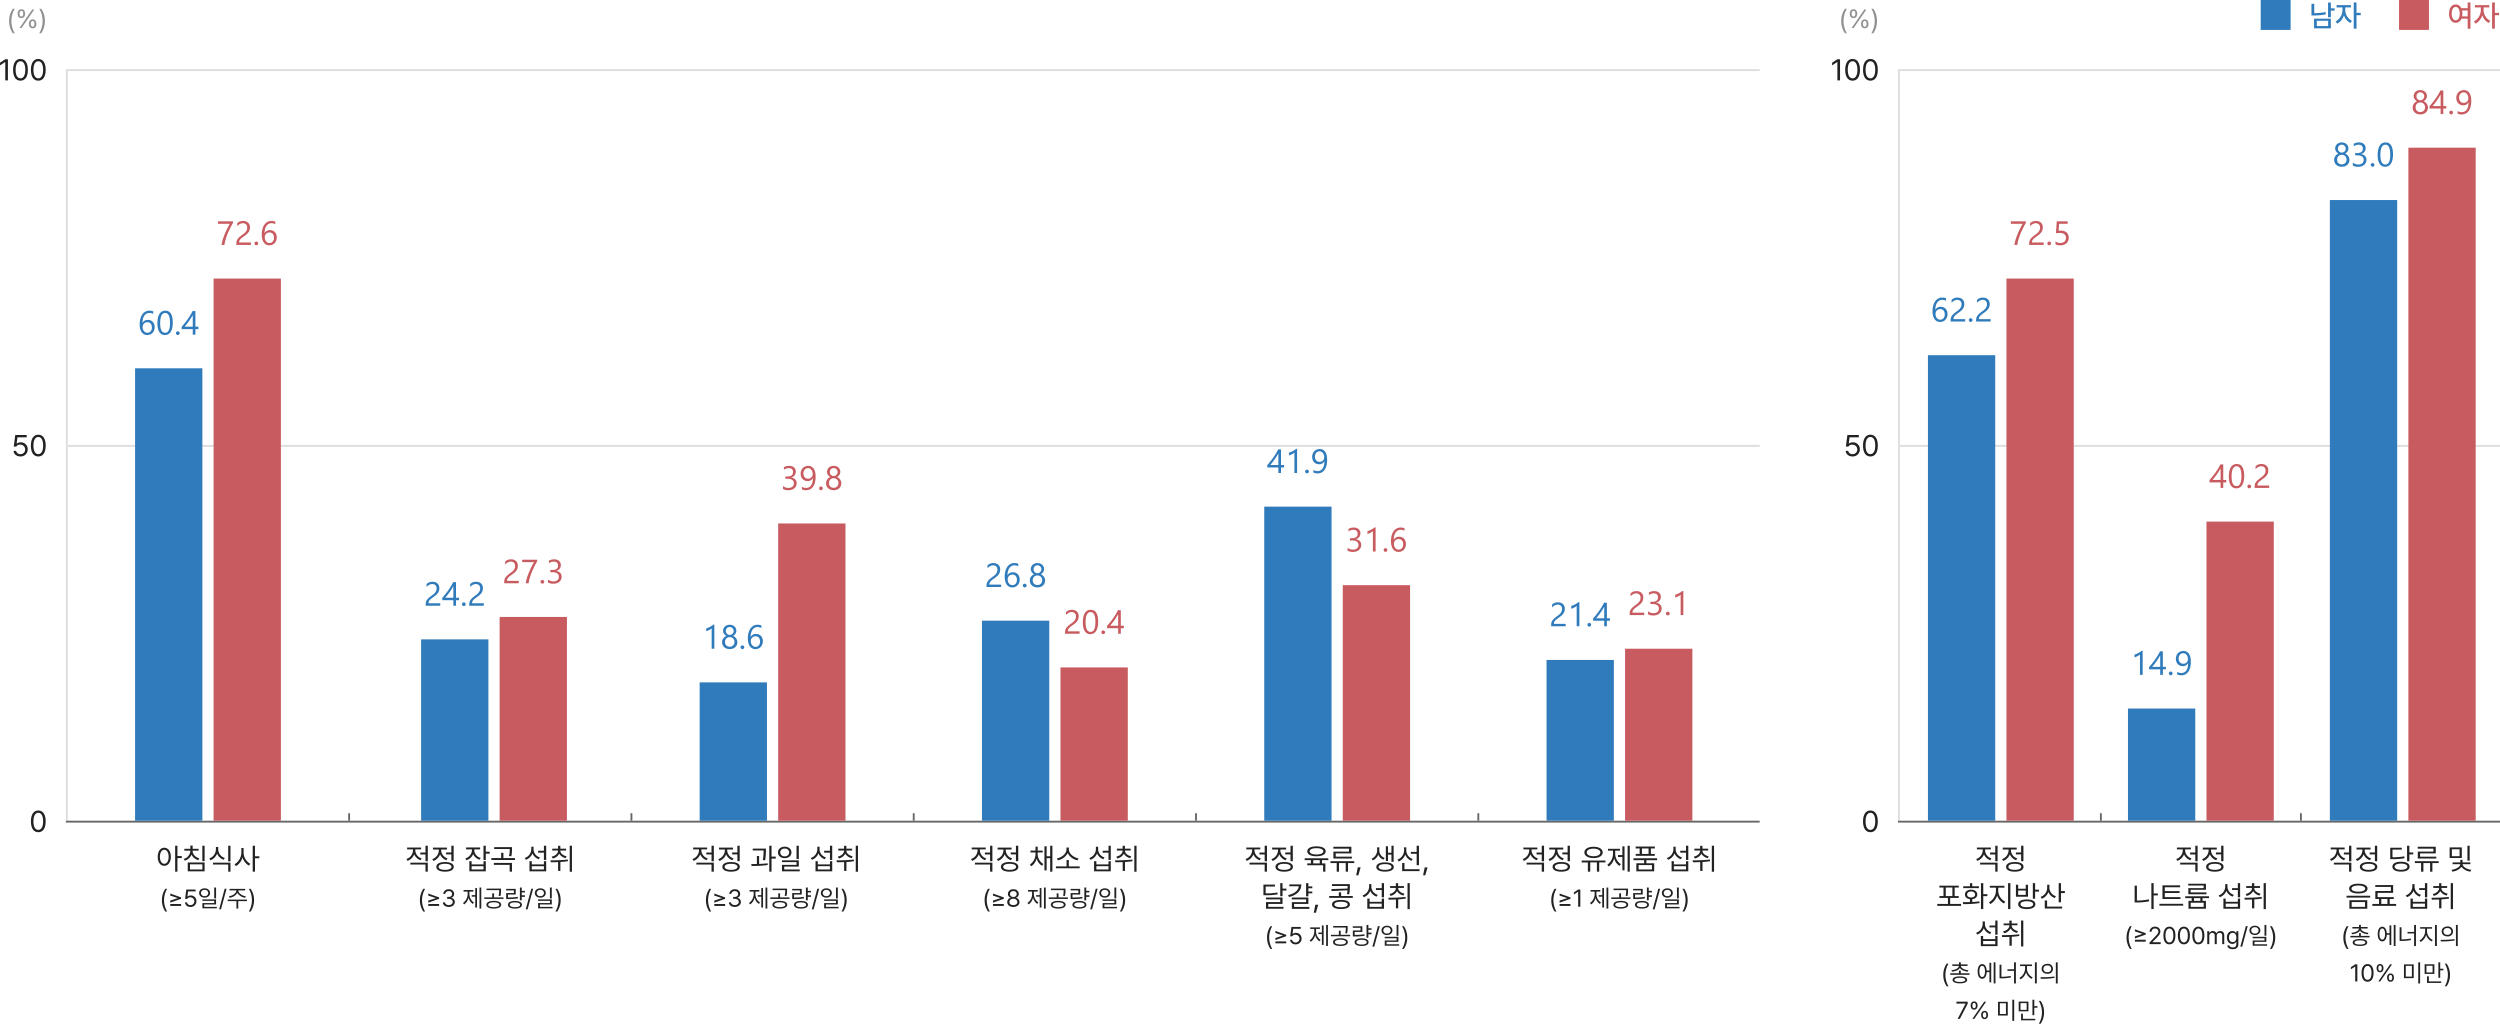 <svg xmlns="http://www.w3.org/2000/svg" width="1337.25" height="547.59" viewBox="0 0 1337.25 547.59">
  <path id="패스_60338" data-name="패스 60338" d="M-23.375-11.547c-2.062.016-3.5,1.891-3.5,4.844s1.438,4.828,3.5,4.828c2.047,0,3.5-1.875,3.516-4.828C-19.875-9.656-21.328-11.531-23.375-11.547Zm0,1.094c1.391.016,2.328,1.484,2.328,3.75s-.937,3.734-2.328,3.734c-1.375,0-2.344-1.469-2.344-3.734S-24.75-10.437-23.375-10.453Zm7.031-2.172h-1.219V1.266h1.219V-6.016h2.328V-7.078h-2.328ZM-8.219-9.8v-.187h3.188v-.984H-8.2v-1.719H-9.437v1.719h-3.2v.984h3.2V-9.8a4.736,4.736,0,0,1-3.547,4.234l.594.953A5.791,5.791,0,0,0-8.8-7.859,5.651,5.651,0,0,0-5.2-4.906l.578-.969C-6.7-6.469-8.219-8.031-8.219-9.8ZM-1.8-12.609H-3.016v8.234H-1.8Zm0,8.938h-9.031v4.75H-1.8Zm-7.828,1H-3V.078H-9.625ZM5.484-10.609v-1.328H4.234v1.328A5.266,5.266,0,0,1,.7-5.812l.641.969A6.156,6.156,0,0,0,4.875-8.422a5.915,5.915,0,0,0,3.5,3.328L9-6.062A4.956,4.956,0,0,1,5.484-10.609Zm6.547,7.047H2.688v1.016h8.125V1.266h1.219Zm0-9.062H10.813V-4.25h1.219Zm7.016,3.734v-2.531h-1.2v2.531a7.34,7.34,0,0,1-3.656,6.2l.781.984a7.856,7.856,0,0,0,3.5-4.641,7.5,7.5,0,0,0,3.422,4.375l.75-.984A7,7,0,0,1,19.047-8.891Zm6.094-3.734H23.922V1.266h1.219V-5.922h2.328V-6.984H25.141ZM-24.635,16.5a10.551,10.551,0,0,0,1.828,6.094h.965A12.24,12.24,0,0,1-23.505,16.5a12.189,12.189,0,0,1,1.663-6.081h-.965A10.481,10.481,0,0,0-24.635,16.5Zm4.456,3.072h5.8V18.54h-5.8Zm5.8-3.8v-.749l-5.8-2.069v1.1l4.012,1.308v.063l-4.012,1.308v1.1Zm5.027,4.354a3.02,3.02,0,0,0,3.174-3.06,2.972,2.972,0,0,0-3.047-3.085,2.807,2.807,0,0,0-1.676.533h-.089l.343-2.691h4.024V10.809H-11.6l-.647,5.027h1.1a1.773,1.773,0,0,1,1.714-.825,2.056,2.056,0,0,1,2.133,2.082A1.989,1.989,0,0,1-9.35,19.124a1.769,1.769,0,0,1-1.879-1.435h-1.1A2.739,2.739,0,0,0-9.35,20.127ZM-1.8,10.161c-1.714.013-2.933,1.028-2.933,2.5S-3.51,15.15-1.8,15.15c1.688,0,2.92-1.016,2.92-2.488S-.108,10.174-1.8,10.161Zm0,.838A1.767,1.767,0,0,1,.159,12.662,1.768,1.768,0,0,1-1.8,14.338a1.754,1.754,0,0,1-1.955-1.676A1.753,1.753,0,0,1-1.8,11ZM4.323,9.742h-.99v5.8h.99Zm0,6.348H-3.015v.8H3.333v1.168H-2.99v2.818H4.729v-.8H-2.012v-1.27H4.323Zm5.611-5.713h-1L5.973,21.384h.99Zm6.348.965v-.076h3.605v-.812H11.546v.813h3.618v.076c0,1.511-2.019,2.793-3.974,3.085l.394.787a5.718,5.718,0,0,0,4.139-2.6,5.707,5.707,0,0,0,4.164,2.6l.368-.787C18.288,14.135,16.269,12.853,16.282,11.342Zm4.583,4.837H10.582V17h4.634v4.024h.978V17h4.672Zm3.771.317a10.481,10.481,0,0,0-1.828-6.081h-.965a11.972,11.972,0,0,1,0,12.175h.965A10.551,10.551,0,0,0,24.635,16.5Z" transform="translate(111.25 465)" fill="#222"/>
  <path id="패스_60337" data-name="패스 60337" d="M-40.109-10.062v-.594H-37v-1h-7.484v1h3.141v.609A5.111,5.111,0,0,1-44.875-5.5l.641.969A5.94,5.94,0,0,0-40.7-8.016a5.715,5.715,0,0,0,3.375,3.156l.641-.969A4.754,4.754,0,0,1-40.109-10.062Zm6.688,6.5h-9.344v1.016h8.109V1.266h1.234Zm0-9.062h-1.234v3.641h-2.781v1.031h2.781V-4.3h1.234Zm13.828,0h-1.234V-9h-2.8v1.016h2.8v3.641h1.234ZM-24.2-3.906c-2.891,0-4.656.938-4.656,2.578S-27.094,1.25-24.2,1.266c2.891-.016,4.656-.953,4.656-2.594S-21.312-3.906-24.2-3.906Zm0,.953c2.125,0,3.438.609,3.438,1.625,0,1-1.312,1.609-3.437,1.609s-3.453-.609-3.437-1.609C-27.656-2.344-26.328-2.953-24.2-2.953Zm-2.078-7.125v-.5h3.109v-1.031h-7.484v1.031h3.141v.516a5.149,5.149,0,0,1-3.531,4.609l.641.984a6.091,6.091,0,0,0,3.547-3.562A5.667,5.667,0,0,0-23.5-4.859l.641-.984A4.754,4.754,0,0,1-26.281-10.078Zm17.719-.109v-.484h3.094v-1.016h-7.484v1.016H-9.8v.5a4.826,4.826,0,0,1-3.562,4.344l.641.969a5.749,5.749,0,0,0,3.563-3.3,5.464,5.464,0,0,0,3.422,3l.594-.953A4.485,4.485,0,0,1-8.562-10.187Zm6.156-2.437H-3.625v7.609h1.219V-8.375H-.312V-9.406H-2.406ZM-9.984-4.344H-11.2V1.078h8.8V-4.344H-3.625v1.7H-9.984Zm0,4.422v-1.75h6.359V.078Zm23.2-6.094h-6.2V-8.828h-1.2v2.813H.578V-5H13.219ZM11.609-3.406H1.922v1.016h8.438V1.266h1.25Zm0-8.453H2.078v1h8.313v.047a14.977,14.977,0,0,1-.359,3.719l1.234.125a16.615,16.615,0,0,0,.344-3.844Zm18.3-.766H28.688v2.688H25.594v1.016h3.094v3.906h1.219ZM22.2-4.344H20.969V1.078h8.938V-4.344H28.688v1.7H22.2Zm0,4.422v-1.75h6.484V.078Zm.938-10.641v-1.531h-1.2v1.469a5.048,5.048,0,0,1-3.516,4.563l.641.969A5.905,5.905,0,0,0,22.547-8.5a5.649,5.649,0,0,0,3.391,3.109l.625-.969A4.654,4.654,0,0,1,23.141-10.562ZM37.469-10v-.062h3.094v-.969H37.469v-1.547H36.25v1.547H33.156v.969H36.25V-10c0,1.484-1.391,2.781-3.391,3.219l.531.984a5.122,5.122,0,0,0,3.5-2.562,5.133,5.133,0,0,0,3.438,2.375l.5-.984C38.859-7.406,37.469-8.594,37.469-10Zm6.219-2.609h-1.2V1.281h1.2ZM32.2-4.812l.172,1.031c1.164,0,2.5-.008,3.906-.078V.859H37.5V-3.922a37,37,0,0,0,4.047-.422l-.078-.891A77.261,77.261,0,0,1,32.2-4.812ZM-37.635,16.5a10.551,10.551,0,0,0,1.828,6.094h.965A12.24,12.24,0,0,1-36.505,16.5a12.189,12.189,0,0,1,1.663-6.081h-.965A10.481,10.481,0,0,0-37.635,16.5Zm4.456,3.072h5.8V18.54h-5.8Zm5.8-3.8v-.749l-5.8-2.069v1.1l4.012,1.308v.063l-4.012,1.308v1.1Zm5.205,4.354c1.828,0,3.212-1.117,3.2-2.628A2.128,2.128,0,0,0-20.89,15.29v-.063a2.045,2.045,0,0,0,1.562-2.082,2.546,2.546,0,0,0-2.806-2.463,2.782,2.782,0,0,0-3.047,2.438h1.1a1.754,1.754,0,0,1,1.93-1.447,1.539,1.539,0,0,1,1.714,1.536c0,.952-.774,1.574-1.892,1.574h-.749v1h.749c1.435,0,2.234.711,2.234,1.714,0,.952-.889,1.612-2.095,1.612-1.092,0-1.968-.546-2.031-1.422h-1.155C-25.308,19.149-24,20.127-22.172,20.127ZM-4.818,9.742H-5.77V21.028h.952Zm-2.285.279h-.939v3.8h-1.9v.813h1.9v5.814H-7.1Zm-4.05,2.945V11.9h2.069v-.825h-5.205V11.9h2.171v1.066a5.9,5.9,0,0,1-2.488,5.053l.635.749a5.979,5.979,0,0,0,2.361-3.593A5.43,5.43,0,0,0-9.325,18.5l.609-.736A5.511,5.511,0,0,1-11.153,12.967Zm13.025,3.91c-2.412,0-3.948.762-3.948,2.069S-.54,21,1.873,21s3.961-.762,3.961-2.057S4.3,16.877,1.873,16.877Zm0,.762c1.8.013,2.958.508,2.971,1.308-.013.787-1.168,1.27-2.971,1.27s-2.971-.482-2.958-1.27C-1.1,18.146.07,17.651,1.873,17.639Zm3.872-7.312H-2v.813H4.754v.14a10.216,10.216,0,0,1-.3,2.882l.978.114a10.476,10.476,0,0,0,.317-3Zm1.308,4.685H2.012V12.827H1.035v2.184H-3.218v.813H7.052ZM18.542,11.52H16.828V9.755h-.99v6.83h.99V14.744h1.714v-.851H16.828V12.357h1.714ZM13.6,10.453H8.487v.825h4.139v1.435H8.512v3.2h.876a30.5,30.5,0,0,0,5.421-.368l-.1-.838a28.98,28.98,0,0,1-5.218.368V13.5H13.6Zm-.394,6.462c-2.336,0-3.745.762-3.745,2.057S10.874,21,13.209,21c2.3,0,3.72-.736,3.72-2.031S15.507,16.915,13.209,16.915Zm0,.787c1.714,0,2.755.47,2.755,1.27s-1.041,1.257-2.755,1.257-2.78-.47-2.768-1.257C10.429,18.172,11.483,17.7,13.209,17.7Zm9.725-7.325h-1L18.973,21.384h.99Zm3.847-.216c-1.714.013-2.933,1.028-2.933,2.5s1.219,2.488,2.933,2.488c1.688,0,2.92-1.016,2.92-2.488S28.469,10.174,26.781,10.161Zm0,.838a1.767,1.767,0,0,1,1.955,1.663,1.768,1.768,0,0,1-1.955,1.676,1.754,1.754,0,0,1-1.955-1.676A1.753,1.753,0,0,1,26.781,11ZM32.9,9.742h-.99v5.8h.99Zm0,6.348H25.562v.8H31.91v1.168H25.587v2.818h7.719v-.8H26.565v-1.27H32.9Zm4.735.406a10.481,10.481,0,0,0-1.828-6.081h-.965a11.972,11.972,0,0,1,0,12.175h.965A10.551,10.551,0,0,0,37.635,16.5Z" transform="translate(262.25 465)" fill="#222"/>
  <path id="패스_60336" data-name="패스 60336" d="M-40.109-10.062v-.594H-37v-1h-7.484v1h3.141v.609A5.111,5.111,0,0,1-44.875-5.5l.641.969A5.94,5.94,0,0,0-40.7-8.016a5.715,5.715,0,0,0,3.375,3.156l.641-.969A4.754,4.754,0,0,1-40.109-10.062Zm6.688,6.5h-9.344v1.016h8.109V1.266h1.234Zm0-9.062h-1.234v3.641h-2.781v1.031h2.781V-4.3h1.234Zm13.828,0h-1.234V-9h-2.8v1.016h2.8v3.641h1.234ZM-24.2-3.906c-2.891,0-4.656.938-4.656,2.578S-27.094,1.25-24.2,1.266c2.891-.016,4.656-.953,4.656-2.594S-21.312-3.906-24.2-3.906Zm0,.953c2.125,0,3.438.609,3.438,1.625,0,1-1.312,1.609-3.437,1.609s-3.453-.609-3.437-1.609C-27.656-2.344-26.328-2.953-24.2-2.953Zm-2.078-7.125v-.5h3.109v-1.031h-7.484v1.031h3.141v.516a5.149,5.149,0,0,1-3.531,4.609l.641.984a6.091,6.091,0,0,0,3.547-3.562A5.667,5.667,0,0,0-23.5-4.859l.641-.984A4.754,4.754,0,0,1-26.281-10.078Zm20.719-1h-7.062v1H-6.8A30.755,30.755,0,0,1-7.2-4.953l1.234.109a36.926,36.926,0,0,0,.406-5.516ZM-9.2-7.109h-1.2v4.25c-1.07.031-2.086.039-3,.047L-13.25-1.8a56.792,56.792,0,0,0,8.672-.5l-.062-.922c-1.445.172-3.023.273-4.562.328Zm6.656-5.516H-3.766V1.266h1.219V-5.75H-.3V-6.812h-2.25Zm7.047.516C2.391-12.094.891-10.844.891-9.031S2.391-5.969,4.5-5.969c2.078,0,3.594-1.25,3.594-3.062S6.578-12.094,4.5-12.109Zm0,1.031A2.174,2.174,0,0,1,6.906-9.031,2.176,2.176,0,0,1,4.5-6.969,2.159,2.159,0,0,1,2.094-9.031,2.157,2.157,0,0,1,4.5-11.078Zm7.531-1.547H10.813v7.141h1.219Zm0,7.813H3v.984h7.813v1.438H3.031V1.078h9.5V.094h-8.3V-1.469h7.8Zm17.875-7.812H28.688v2.688H25.594v1.016h3.094v3.906h1.219ZM22.2-4.344H20.969V1.078h8.938V-4.344H28.688v1.7H22.2Zm0,4.422v-1.75h6.484V.078Zm.938-10.641v-1.531h-1.2v1.469a5.048,5.048,0,0,1-3.516,4.563l.641.969A5.905,5.905,0,0,0,22.547-8.5a5.649,5.649,0,0,0,3.391,3.109l.625-.969A4.654,4.654,0,0,1,23.141-10.562ZM37.469-10v-.062h3.094v-.969H37.469v-1.547H36.25v1.547H33.156v.969H36.25V-10c0,1.484-1.391,2.781-3.391,3.219l.531.984a5.122,5.122,0,0,0,3.5-2.562,5.133,5.133,0,0,0,3.438,2.375l.5-.984C38.859-7.406,37.469-8.594,37.469-10Zm6.219-2.609h-1.2V1.281h1.2ZM32.2-4.812l.172,1.031c1.164,0,2.5-.008,3.906-.078V.859H37.5V-3.922a37,37,0,0,0,4.047-.422l-.078-.891A77.261,77.261,0,0,1,32.2-4.812ZM-37.635,16.5a10.551,10.551,0,0,0,1.828,6.094h.965A12.24,12.24,0,0,1-36.505,16.5a12.189,12.189,0,0,1,1.663-6.081h-.965A10.481,10.481,0,0,0-37.635,16.5Zm4.456,3.072h5.8V18.54h-5.8Zm5.8-3.8v-.749l-5.8-2.069v1.1l4.012,1.308v.063l-4.012,1.308v1.1Zm5.205,4.354c1.828,0,3.212-1.117,3.2-2.628A2.128,2.128,0,0,0-20.89,15.29v-.063a2.045,2.045,0,0,0,1.562-2.082,2.546,2.546,0,0,0-2.806-2.463,2.782,2.782,0,0,0-3.047,2.438h1.1a1.754,1.754,0,0,1,1.93-1.447,1.539,1.539,0,0,1,1.714,1.536c0,.952-.774,1.574-1.892,1.574h-.749v1h.749c1.435,0,2.234.711,2.234,1.714,0,.952-.889,1.612-2.095,1.612-1.092,0-1.968-.546-2.031-1.422h-1.155C-25.308,19.149-24,20.127-22.172,20.127ZM-4.818,9.742H-5.77V21.028h.952Zm-2.285.279h-.939v3.8h-1.9v.813h1.9v5.814H-7.1Zm-4.05,2.945V11.9h2.069v-.825h-5.205V11.9h2.171v1.066a5.9,5.9,0,0,1-2.488,5.053l.635.749a5.979,5.979,0,0,0,2.361-3.593A5.43,5.43,0,0,0-9.325,18.5l.609-.736A5.511,5.511,0,0,1-11.153,12.967Zm13.025,3.91c-2.412,0-3.948.762-3.948,2.069S-.54,21,1.873,21s3.961-.762,3.961-2.057S4.3,16.877,1.873,16.877Zm0,.762c1.8.013,2.958.508,2.971,1.308-.013.787-1.168,1.27-2.971,1.27s-2.971-.482-2.958-1.27C-1.1,18.146.07,17.651,1.873,17.639Zm3.872-7.312H-2v.813H4.754v.14a10.216,10.216,0,0,1-.3,2.882l.978.114a10.476,10.476,0,0,0,.317-3Zm1.308,4.685H2.012V12.827H1.035v2.184H-3.218v.813H7.052ZM18.542,11.52H16.828V9.755h-.99v6.83h.99V14.744h1.714v-.851H16.828V12.357h1.714ZM13.6,10.453H8.487v.825h4.139v1.435H8.512v3.2h.876a30.5,30.5,0,0,0,5.421-.368l-.1-.838a28.98,28.98,0,0,1-5.218.368V13.5H13.6Zm-.394,6.462c-2.336,0-3.745.762-3.745,2.057S10.874,21,13.209,21c2.3,0,3.72-.736,3.72-2.031S15.507,16.915,13.209,16.915Zm0,.787c1.714,0,2.755.47,2.755,1.27s-1.041,1.257-2.755,1.257-2.78-.47-2.768-1.257C10.429,18.172,11.483,17.7,13.209,17.7Zm9.725-7.325h-1L18.973,21.384h.99Zm3.847-.216c-1.714.013-2.933,1.028-2.933,2.5s1.219,2.488,2.933,2.488c1.688,0,2.92-1.016,2.92-2.488S28.469,10.174,26.781,10.161Zm0,.838a1.767,1.767,0,0,1,1.955,1.663,1.768,1.768,0,0,1-1.955,1.676,1.754,1.754,0,0,1-1.955-1.676A1.753,1.753,0,0,1,26.781,11ZM32.9,9.742h-.99v5.8h.99Zm0,6.348H25.562v.8H31.91v1.168H25.587v2.818h7.719v-.8H26.565v-1.27H32.9Zm4.735.406a10.481,10.481,0,0,0-1.828-6.081h-.965a11.972,11.972,0,0,1,0,12.175h.965A10.551,10.551,0,0,0,37.635,16.5Z" transform="translate(415.25 465)" fill="#222"/>
  <path id="패스_60335" data-name="패스 60335" d="M-40.109-10.062v-.594H-37v-1h-7.484v1h3.141v.609A5.111,5.111,0,0,1-44.875-5.5l.641.969A5.94,5.94,0,0,0-40.7-8.016a5.715,5.715,0,0,0,3.375,3.156l.641-.969A4.754,4.754,0,0,1-40.109-10.062Zm6.688,6.5h-9.344v1.016h8.109V1.266h1.234Zm0-9.062h-1.234v3.641h-2.781v1.031h2.781V-4.3h1.234Zm13.828,0h-1.234V-9h-2.8v1.016h2.8v3.641h1.234ZM-24.2-3.906c-2.891,0-4.656.938-4.656,2.578S-27.094,1.25-24.2,1.266c2.891-.016,4.656-.953,4.656-2.594S-21.312-3.906-24.2-3.906Zm0,.953c2.125,0,3.438.609,3.438,1.625,0,1-1.312,1.609-3.437,1.609s-3.453-.609-3.437-1.609C-27.656-2.344-26.328-2.953-24.2-2.953Zm-2.078-7.125v-.5h3.109v-1.031h-7.484v1.031h3.141v.516a5.149,5.149,0,0,1-3.531,4.609l.641.984a6.091,6.091,0,0,0,3.547-3.562A5.667,5.667,0,0,0-23.5-4.859l.641-.984A4.754,4.754,0,0,1-26.281-10.078ZM-9.2-8.359V-9h2.672v-1.016H-9.187v-2.094h-1.172v2.094h-2.687V-9h2.688v.641a6.893,6.893,0,0,1-3.016,5.813l.734.906A6.857,6.857,0,0,0-9.766-5.781,6.414,6.414,0,0,0-6.875-1.922l.719-.922A6.3,6.3,0,0,1-9.2-8.359Zm7.875-4.266H-2.516V-7H-4.406v-5.328H-5.578V.563h1.172V-5.953h1.891V1.266h1.188ZM13.281-1.562H7.453V-4.969H6.25v3.406H.563V-.547H13.281Zm-5.8-9.047v-1.062H6.2v1.063c0,2.328-2.719,4.359-5.141,4.781l.547,1.016a7.546,7.546,0,0,0,5.25-3.875,7.493,7.493,0,0,0,5.25,3.875l.547-1.016C10.234-6.25,7.484-8.281,7.484-10.609Zm22.422-2.016H28.688v2.688H25.594v1.016h3.094v3.906h1.219ZM22.2-4.344H20.969V1.078h8.938V-4.344H28.688v1.7H22.2Zm0,4.422v-1.75h6.484V.078Zm.938-10.641v-1.531h-1.2v1.469a5.048,5.048,0,0,1-3.516,4.563l.641.969A5.905,5.905,0,0,0,22.547-8.5a5.649,5.649,0,0,0,3.391,3.109l.625-.969A4.654,4.654,0,0,1,23.141-10.562ZM37.469-10v-.062h3.094v-.969H37.469v-1.547H36.25v1.547H33.156v.969H36.25V-10c0,1.484-1.391,2.781-3.391,3.219l.531.984a5.122,5.122,0,0,0,3.5-2.562,5.133,5.133,0,0,0,3.438,2.375l.5-.984C38.859-7.406,37.469-8.594,37.469-10Zm6.219-2.609h-1.2V1.281h1.2ZM32.2-4.812l.172,1.031c1.164,0,2.5-.008,3.906-.078V.859H37.5V-3.922a37,37,0,0,0,4.047-.422l-.078-.891A77.261,77.261,0,0,1,32.2-4.812ZM-37.565,16.5a10.551,10.551,0,0,0,1.828,6.094h.965A12.24,12.24,0,0,1-36.436,16.5a12.189,12.189,0,0,1,1.663-6.081h-.965A10.481,10.481,0,0,0-37.565,16.5Zm4.456,3.072h5.8V18.54h-5.8Zm5.8-3.8v-.749l-5.8-2.069v1.1l4.012,1.308v.063l-4.012,1.308v1.1Zm5.1,4.354c1.917,0,3.263-1.066,3.275-2.564a2.341,2.341,0,0,0-1.879-2.336v-.051a2.067,2.067,0,0,0,1.523-2.057,2.64,2.64,0,0,0-2.92-2.437,2.621,2.621,0,0,0-2.907,2.438A2.029,2.029,0,0,0-23.6,15.176v.051a2.3,2.3,0,0,0-1.866,2.336C-25.479,19.061-24.134,20.127-22.2,20.127Zm0-1c-1.32,0-2.146-.66-2.12-1.625a1.89,1.89,0,0,1,2.12-1.765A1.916,1.916,0,0,1-20.071,17.5C-20.071,18.464-20.884,19.124-22.2,19.124Zm0-4.354a1.621,1.621,0,0,1-1.8-1.562,1.59,1.59,0,0,1,1.8-1.536,1.6,1.6,0,0,1,1.8,1.536A1.628,1.628,0,0,1-22.2,14.77ZM-4.888,9.742H-5.84V21.028h.952Zm-2.285.279h-.939v3.8h-1.9v.813h1.9v5.814h.939Zm-4.05,2.945V11.9h2.069v-.825h-5.205V11.9h2.171v1.066a5.9,5.9,0,0,1-2.488,5.053l.635.749a5.979,5.979,0,0,0,2.361-3.593A5.43,5.43,0,0,0-9.395,18.5l.609-.736A5.511,5.511,0,0,1-11.223,12.967ZM1.8,16.877c-2.412,0-3.948.762-3.948,2.069S-.609,21,1.8,21s3.961-.762,3.961-2.057S4.228,16.877,1.8,16.877Zm0,.762c1.8.013,2.958.508,2.971,1.308-.013.787-1.168,1.27-2.971,1.27s-2.971-.482-2.958-1.27C-1.168,18.146,0,17.651,1.8,17.639Zm3.872-7.312H-2.069v.813H4.685v.14a10.216,10.216,0,0,1-.3,2.882l.978.114a10.476,10.476,0,0,0,.317-3Zm1.308,4.685H1.942V12.827H.965v2.184H-3.288v.813H6.982ZM18.472,11.52H16.758V9.755h-.99v6.83h.99V14.744h1.714v-.851H16.758V12.357h1.714Zm-4.938-1.066H8.417v.825h4.139v1.435H8.442v3.2h.876a30.5,30.5,0,0,0,5.421-.368l-.1-.838a28.98,28.98,0,0,1-5.218.368V13.5h4.113Zm-.394,6.462c-2.336,0-3.745.762-3.745,2.057S10.8,21,13.14,21c2.3,0,3.72-.736,3.72-2.031S15.438,16.915,13.14,16.915Zm0,.787c1.714,0,2.755.47,2.755,1.27s-1.041,1.257-2.755,1.257-2.78-.47-2.768-1.257C10.359,18.172,11.413,17.7,13.14,17.7Zm9.725-7.325h-1L18.9,21.384h.99Zm3.847-.216c-1.714.013-2.933,1.028-2.933,2.5S25,15.15,26.711,15.15c1.688,0,2.92-1.016,2.92-2.488S28.4,10.174,26.711,10.161Zm0,.838a1.767,1.767,0,0,1,1.955,1.663,1.768,1.768,0,0,1-1.955,1.676,1.754,1.754,0,0,1-1.955-1.676A1.753,1.753,0,0,1,26.711,11ZM32.83,9.742h-.99v5.8h.99Zm0,6.348H25.492v.8H31.84v1.168H25.518v2.818h7.719v-.8H26.5v-1.27H32.83Zm4.735.406a10.481,10.481,0,0,0-1.828-6.081h-.965a11.972,11.972,0,0,1,0,12.175h.965A10.551,10.551,0,0,0,37.565,16.5Z" transform="translate(564.25 465)" fill="#222"/>
  <path id="패스_60333" data-name="패스 60333" d="M-47.023-10.062v-.594h3.109v-1H-51.4v1h3.141v.609A5.111,5.111,0,0,1-51.789-5.5l.641.969a5.94,5.94,0,0,0,3.531-3.484,5.715,5.715,0,0,0,3.375,3.156l.641-.969A4.754,4.754,0,0,1-47.023-10.062Zm6.688,6.5H-49.68v1.016h8.109V1.266h1.234Zm0-9.062H-41.57v3.641h-2.781v1.031h2.781V-4.3h1.234Zm13.828,0h-1.234V-9h-2.8v1.016h2.8v3.641h1.234Zm-4.609,8.719c-2.891,0-4.656.938-4.656,2.578s1.766,2.578,4.656,2.594c2.891-.016,4.656-.953,4.656-2.594S-28.227-3.906-31.117-3.906Zm0,.953c2.125,0,3.438.609,3.438,1.625,0,1-1.312,1.609-3.437,1.609s-3.453-.609-3.437-1.609C-34.57-2.344-33.242-2.953-31.117-2.953ZM-33.2-10.078v-.5h3.109v-1.031H-37.57v1.031h3.141v.516a5.149,5.149,0,0,1-3.531,4.609l.641.984a6.091,6.091,0,0,0,3.547-3.562,5.667,5.667,0,0,0,3.359,3.172l.641-.984A4.754,4.754,0,0,1-33.2-10.078ZM-7.477-4.7H-20.2v1.016h3.3V1.266h1.266V-3.687h3.563V1.266h1.234V-3.687h3.359Zm-6.391-7.359c-2.922,0-4.891,1.172-4.891,3.031,0,1.844,1.969,3.016,4.891,3,2.922.016,4.891-1.156,4.891-3C-8.977-10.891-10.945-12.062-13.867-12.062Zm0,1c2.156,0,3.641.8,3.641,2.031s-1.484,2.016-3.641,2.016c-2.172,0-3.641-.781-3.625-2.016C-17.508-10.266-16.039-11.062-13.867-11.062ZM5.523-12.625H4.352V1.266H5.523Zm-2.812.344H1.555v4.672H-.789v1H1.555V.547H2.711ZM-2.273-8.656V-9.969H.273v-1.016H-6.133v1.016h2.672v1.313A7.258,7.258,0,0,1-6.523-2.437l.781.922A7.359,7.359,0,0,0-2.836-5.937,6.684,6.684,0,0,0-.023-1.844l.75-.906A6.783,6.783,0,0,1-2.273-8.656Zm22.406,2.75H7.477v1.016H13.2V-3.25H9.023V1.078h9.563V-3.25H14.4V-4.891h5.734Zm-1.2-6.266H8.664v1.016H10.8v2.922H8.711v1.016H18.883V-8.234H16.789v-2.922H18.93ZM10.242-2.281h7.141V.078H10.242Zm1.781-5.953v-2.922H15.57v2.922Zm24.8-4.391H35.6v2.688H32.508v1.016H35.6v3.906H36.82Zm-7.7,8.281H27.883V1.078H36.82V-4.344H35.6v1.7H29.117Zm0,4.422v-1.75H35.6V.078Zm.938-10.641v-1.531h-1.2v1.469a5.048,5.048,0,0,1-3.516,4.563l.641.969A5.905,5.905,0,0,0,29.461-8.5a5.649,5.649,0,0,0,3.391,3.109l.625-.969A4.654,4.654,0,0,1,30.055-10.562ZM44.383-10v-.062h3.094v-.969H44.383v-1.547H43.164v1.547H40.07v.969h3.094V-10c0,1.484-1.391,2.781-3.391,3.219L40.3-5.8a5.122,5.122,0,0,0,3.5-2.562,5.133,5.133,0,0,0,3.438,2.375l.5-.984C45.773-7.406,44.383-8.594,44.383-10ZM50.6-12.609H49.4V1.281h1.2Zm-11.484,7.8.172,1.031c1.164,0,2.5-.008,3.906-.078V.859h1.219V-3.922a37,37,0,0,0,4.047-.422l-.078-.891A77.261,77.261,0,0,1,39.117-4.812ZM-36.474,16.5a10.551,10.551,0,0,0,1.828,6.094h.965A12.24,12.24,0,0,1-35.344,16.5a12.189,12.189,0,0,1,1.663-6.081h-.965A10.481,10.481,0,0,0-36.474,16.5Zm4.456,3.072h5.8V18.54h-5.8Zm5.8-3.8v-.749l-5.8-2.069v1.1l4.012,1.308v.063l-4.012,1.308v1.1Zm5.281-4.964H-22.09l-2.285,1.523v1.155L-22.141,12h.051v8h1.155ZM-5.979,9.742h-.952V21.028h.952Zm-2.285.279H-9.2v3.8h-1.9v.813h1.9v5.814h.939Zm-4.05,2.945V11.9h2.069v-.825H-15.45V11.9h2.171v1.066a5.9,5.9,0,0,1-2.488,5.053l.635.749a5.979,5.979,0,0,0,2.361-3.593A5.43,5.43,0,0,0-10.486,18.5l.609-.736A5.511,5.511,0,0,1-12.314,12.967ZM.711,16.877c-2.412,0-3.948.762-3.948,2.069S-1.7,21,.711,21s3.961-.762,3.961-2.057S3.136,16.877.711,16.877Zm0,.762c1.8.013,2.958.508,2.971,1.308-.013.787-1.168,1.27-2.971,1.27s-2.971-.482-2.958-1.27C-2.26,18.146-1.092,17.651.711,17.639Zm3.872-7.312H-3.161v.813H3.593v.14a10.216,10.216,0,0,1-.3,2.882l.978.114a10.476,10.476,0,0,0,.317-3Zm1.308,4.685H.851V12.827H-.127v2.184H-4.38v.813H5.891ZM17.38,11.52H15.666V9.755h-.99v6.83h.99V14.744H17.38v-.851H15.666V12.357H17.38Zm-4.938-1.066H7.325v.825h4.139v1.435H7.351v3.2h.876a30.5,30.5,0,0,0,5.421-.368l-.1-.838a28.98,28.98,0,0,1-5.218.368V13.5h4.113Zm-.394,6.462c-2.336,0-3.745.762-3.745,2.057S9.712,21,12.048,21c2.3,0,3.72-.736,3.72-2.031S14.346,16.915,12.048,16.915Zm0,.787c1.714,0,2.755.47,2.755,1.27s-1.041,1.257-2.755,1.257-2.78-.47-2.768-1.257C9.268,18.172,10.321,17.7,12.048,17.7Zm9.725-7.325h-1L17.812,21.384h.99Zm3.847-.216c-1.714.013-2.933,1.028-2.933,2.5s1.219,2.488,2.933,2.488c1.688,0,2.92-1.016,2.92-2.488S27.308,10.174,25.619,10.161Zm0,.838a1.767,1.767,0,0,1,1.955,1.663,1.768,1.768,0,0,1-1.955,1.676,1.754,1.754,0,0,1-1.955-1.676A1.753,1.753,0,0,1,25.619,11Zm6.119-1.257h-.99v5.8h.99Zm0,6.348H24.4v.8h6.348v1.168H24.426v2.818h7.719v-.8H25.4v-1.27h6.335Zm4.735.406a10.481,10.481,0,0,0-1.828-6.081h-.965a11.972,11.972,0,0,1,0,12.175h.965A10.551,10.551,0,0,0,36.474,16.5Z" transform="translate(866.25 465)" fill="#222"/>
  <path id="패스_60334" data-name="패스 60334" d="M-44.234-10.062v-.594h3.109v-1h-7.484v1h3.141v.609A5.111,5.111,0,0,1-49-5.5l.641.969a5.94,5.94,0,0,0,3.531-3.484,5.715,5.715,0,0,0,3.375,3.156l.641-.969A4.754,4.754,0,0,1-44.234-10.062Zm6.688,6.5h-9.344v1.016h8.109V1.266h1.234Zm0-9.062h-1.234v3.641h-2.781v1.031h2.781V-4.3h1.234Zm13.828,0h-1.234V-9h-2.8v1.016h2.8v3.641h1.234Zm-4.609,8.719c-2.891,0-4.656.938-4.656,2.578s1.766,2.578,4.656,2.594c2.891-.016,4.656-.953,4.656-2.594S-25.437-3.906-28.328-3.906Zm0,.953c2.125,0,3.438.609,3.438,1.625,0,1-1.312,1.609-3.437,1.609s-3.453-.609-3.437-1.609C-31.781-2.344-30.453-2.953-28.328-2.953Zm-2.078-7.125v-.5H-27.3v-1.031h-7.484v1.031h3.141v.516a5.149,5.149,0,0,1-3.531,4.609l.641.984a6.091,6.091,0,0,0,3.547-3.562,5.667,5.667,0,0,0,3.359,3.172l.641-.984A4.754,4.754,0,0,1-30.406-10.078ZM-4.734-5.922H-17.391v1h3.359v1.766h-1.953v.984h8.453V1.266H-6.3V-3.156H-8.109V-4.922h3.375Zm-6.328-6.359c-3.016-.016-4.922.984-4.922,2.641,0,1.672,1.906,2.672,4.922,2.656,3.016.016,4.906-.984,4.906-2.656C-6.156-11.3-8.047-12.3-11.062-12.281Zm0,.984c2.219-.016,3.656.625,3.656,1.656,0,1.063-1.437,1.7-3.656,1.7-2.25,0-3.672-.641-3.656-1.7C-14.734-10.672-13.312-11.312-11.062-11.3ZM-12.8-3.156V-4.922h3.484v1.766ZM9.141-4.328H-3.578v.984H-.25V1.266H.984V-3.344H4.578V1.266H5.8V-3.344H9.141Zm-1.547-7.75H-2.047v1.016H6.344v1.594H-2.016v3.7H7.891V-6.781H-.781V-8.516H7.594ZM12.547-1.047H11.031L10.172,3.2h1.156Zm10-8.812V-11.75H21.375v1.891a4.825,4.825,0,0,1-2.953,4.141l.672.953a5.478,5.478,0,0,0,2.875-3.094,4.913,4.913,0,0,0,2.8,2.7l.641-.937A4.2,4.2,0,0,1,22.547-9.859Zm7.656-2.75H29.031v3.734H27.188v-3.469H26.031v7.875h1.156V-7.859h1.844v3.828H30.2ZM25.609-3.719c-2.891,0-4.672.906-4.656,2.484-.016,1.563,1.766,2.469,4.656,2.469,2.875,0,4.672-.906,4.672-2.469C30.281-2.812,28.484-3.719,25.609-3.719Zm0,.938c2.109,0,3.438.578,3.453,1.547C29.047-.281,27.719.281,25.609.281c-2.125,0-3.453-.562-3.437-1.516C22.156-2.2,23.484-2.781,25.609-2.781ZM36.984-10v-1.766h-1.2v1.719A5.3,5.3,0,0,1,32.25-5.2l.656,1a6.134,6.134,0,0,0,3.5-3.672,5.955,5.955,0,0,0,3.328,3.328l.688-.953A4.994,4.994,0,0,1,36.984-10Zm6.766-2.609H42.516v3.266H39.422v1.031h3.094V-2.2H43.75ZM44.063-.062H36V-3.391H34.766V.969h9.3Zm4.281-.984H46.828L45.969,3.2h1.156ZM-33.273,8.188h-6.172v5.656h1.078a28.512,28.512,0,0,0,6.547-.484l-.156-.984a28.574,28.574,0,0,1-6.266.469V9.188h4.969Zm4.047-.812h-1.219v7.016h1.219V11.344h2.094V10.328h-2.094Zm0,7.7h-8.859v1h7.641v1.453h-7.609v3.547h9.344v-1h-8.141V18.5h7.625ZM-13.3,9.141H-15.4V7.375h-1.219v7.078H-15.4V12.859H-13.3v-.984H-15.4v-1.75H-13.3ZM-19.18,8.063h-6.437V9.078h5.094c-.211,2.2-2.258,3.922-5.719,4.7l.484,1.031C-21.711,13.844-19.18,11.563-19.18,8.063Zm3.781,7.016h-8.859v1h7.641v1.484h-7.609v3.578h9.344V20.125h-8.141V18.516H-15.4Zm5.25,3.875h-1.516l-.859,4.25h1.156ZM8.367,14.266H2.117V12.313H.883v1.953H-4.273v1H8.367ZM6.8,7.938H-2.773v1H5.586V9c0,.406,0,.828-.016,1.281l-8.687.281.172,1.063,8.469-.406a19.6,19.6,0,0,1-.3,2.047l1.219.109A23.426,23.426,0,0,0,6.8,9ZM2.039,16.375c-3.016,0-4.8.875-4.8,2.438,0,1.547,1.781,2.422,4.8,2.422,2.984,0,4.766-.875,4.781-2.422C6.8,17.25,5.023,16.375,2.039,16.375Zm0,.969c2.2,0,3.547.531,3.547,1.469s-1.344,1.453-3.547,1.453c-2.234,0-3.562-.516-3.547-1.453C-1.523,17.875-.2,17.344,2.039,17.344ZM25.055,7.375H23.836v2.688H20.742v1.016h3.094v3.906h1.219Zm-7.7,8.281H16.117v5.422h8.938V15.656H23.836v1.7H17.352Zm0,4.422v-1.75h6.484v1.75Zm.938-10.641V7.906h-1.2V9.375a5.048,5.048,0,0,1-3.516,4.563l.641.969A5.905,5.905,0,0,0,17.7,11.5a5.649,5.649,0,0,0,3.391,3.109l.625-.969A4.654,4.654,0,0,1,18.289,9.438ZM32.617,10V9.938h3.094V8.969H32.617V7.422H31.4V8.969H28.3v.969H31.4V10c0,1.484-1.391,2.781-3.391,3.219l.531.984a5.122,5.122,0,0,0,3.5-2.562,5.133,5.133,0,0,0,3.438,2.375l.5-.984C34.008,12.594,32.617,11.406,32.617,10Zm6.219-2.609h-1.2V21.281h1.2Zm-11.484,7.8.172,1.031c1.164,0,2.5-.008,3.906-.078v4.719h1.219V16.078a37,37,0,0,0,4.047-.422l-.078-.891A77.261,77.261,0,0,1,27.352,15.188ZM-37.5,36.5a10.551,10.551,0,0,0,1.828,6.094h.965A12.24,12.24,0,0,1-36.372,36.5a12.189,12.189,0,0,1,1.663-6.081h-.965A10.481,10.481,0,0,0-37.5,36.5Zm4.456,3.072h5.8V38.54h-5.8Zm5.8-3.8v-.749l-5.8-2.069v1.1l4.012,1.308v.063l-4.012,1.308v1.1Zm5.027,4.354a3.02,3.02,0,0,0,3.174-3.06,2.972,2.972,0,0,0-3.047-3.085,2.807,2.807,0,0,0-1.676.533h-.089l.343-2.691h4.024V30.809h-4.977l-.647,5.027h1.1a1.773,1.773,0,0,1,1.714-.825,2.056,2.056,0,0,1,2.133,2.082,1.989,1.989,0,0,1-2.057,2.031A1.769,1.769,0,0,1-24.1,37.689h-1.1A2.739,2.739,0,0,0-22.217,40.127ZM-4.951,29.742H-5.9V41.028h.952Zm-2.285.279h-.939v3.8h-1.9v.813h1.9v5.814h.939Zm-4.05,2.945V31.9h2.069v-.825h-5.205V31.9h2.171v1.066a5.9,5.9,0,0,1-2.488,5.053l.635.749a5.979,5.979,0,0,0,2.361-3.593A5.43,5.43,0,0,0-9.458,38.5l.609-.736A5.511,5.511,0,0,1-11.286,32.967Zm13.025,3.91c-2.412,0-3.948.762-3.948,2.069S-.673,41,1.739,41,5.7,40.241,5.7,38.946,4.164,36.877,1.739,36.877Zm0,.762c1.8.013,2.958.508,2.971,1.308-.013.787-1.168,1.27-2.971,1.27s-2.971-.482-2.958-1.27C-1.231,38.146-.063,37.651,1.739,37.639Zm3.872-7.312H-2.133v.813H4.621v.14a10.216,10.216,0,0,1-.3,2.882l.978.114a10.476,10.476,0,0,0,.317-3Zm1.308,4.685H1.879V32.827H.9v2.184H-3.352v.813H6.919ZM18.408,31.52H16.694V29.755H15.7v6.83h.99V34.744h1.714v-.851H16.694V32.357h1.714ZM13.47,30.453H8.354v.825h4.139v1.435H8.379v3.2h.876a30.5,30.5,0,0,0,5.421-.368l-.1-.838a28.98,28.98,0,0,1-5.218.368V33.5H13.47Zm-.394,6.462c-2.336,0-3.745.762-3.745,2.057S10.74,41,13.076,41c2.3,0,3.72-.736,3.72-2.031S15.374,36.915,13.076,36.915Zm0,.787c1.714,0,2.755.47,2.755,1.27s-1.041,1.257-2.755,1.257-2.78-.47-2.768-1.257C10.3,38.172,11.35,37.7,13.076,37.7ZM22.8,30.377h-1L18.84,41.384h.99Zm3.847-.216c-1.714.013-2.933,1.028-2.933,2.5s1.219,2.488,2.933,2.488c1.688,0,2.92-1.016,2.92-2.488S28.336,30.174,26.647,30.161Zm0,.838a1.69,1.69,0,1,1,0,3.339,1.69,1.69,0,1,1,0-3.339Zm6.119-1.257h-.99v5.8h.99Zm0,6.348H25.429v.8h6.348v1.168H25.454v2.818h7.719v-.8H26.432v-1.27h6.335ZM37.5,36.5a10.481,10.481,0,0,0-1.828-6.081h-.965a11.972,11.972,0,0,1,0,12.175h.965A10.551,10.551,0,0,0,37.5,36.5Z" transform="translate(715.25 465)" fill="#222"/>
  <path id="패스_60330" data-name="패스 60330" d="M-8.437-10.062v-.594h3.109v-1h-7.484v1h3.141v.609A5.111,5.111,0,0,1-13.2-5.5l.641.969A5.94,5.94,0,0,0-9.031-8.016,5.715,5.715,0,0,0-5.656-4.859l.641-.969A4.754,4.754,0,0,1-8.437-10.062Zm6.688,6.5h-9.344v1.016h8.109V1.266H-1.75Zm0-9.062H-2.984v3.641H-5.766v1.031h2.781V-4.3H-1.75Zm13.828,0H10.844V-9h-2.8v1.016h2.8v3.641h1.234ZM7.469-3.906c-2.891,0-4.656.938-4.656,2.578S4.578,1.25,7.469,1.266c2.891-.016,4.656-.953,4.656-2.594S10.359-3.906,7.469-3.906Zm0,.953c2.125,0,3.438.609,3.438,1.625,0,1-1.312,1.609-3.437,1.609S4.016-.328,4.031-1.328C4.016-2.344,5.344-2.953,7.469-2.953ZM5.391-10.078v-.5H8.5v-1.031H1.016v1.031H4.156v.516A5.149,5.149,0,0,1,.625-5.453l.641.984A6.091,6.091,0,0,0,4.813-8.031,5.667,5.667,0,0,0,8.172-4.859l.641-.984A4.754,4.754,0,0,1,5.391-10.078ZM-21.289,18.5H-27.1V15.3h4.563v-.984h-2.172V9.75h2.2V8.734H-32.883V9.75h2.2v4.563h-2.172V15.3H-28.3v3.2h-5.7v1.047h12.719Zm-8.172-4.187V9.75h3.547v4.563ZM-9.4,7.375h-1.234V21.266H-9.4V14.328H-7.18V13.3H-9.4ZM-20.352,17.563l.2,1.047a53.583,53.583,0,0,0,8.75-.547l-.078-.937c-1.211.18-2.516.281-3.812.344V15.984c1.6-.2,2.672-1.141,2.688-2.516-.016-1.562-1.359-2.578-3.3-2.578-1.969,0-3.3,1.016-3.281,2.578-.016,1.375,1.039,2.32,2.656,2.5v1.547C-17.9,17.563-19.219,17.563-20.352,17.563Zm8.625-8.484h-3.562V7.406h-1.234V9.078H-20.1v1h8.375ZM-15.9,11.844c1.266,0,2.125.656,2.125,1.625s-.859,1.594-2.125,1.578c-1.281.016-2.141-.609-2.141-1.578S-17.18,11.844-15.9,11.844Zm14.516-.2V9.828H1.93V8.813H-5.9V9.828h3.281v1.813a7.254,7.254,0,0,1-3.734,5.984l.734.969a7.932,7.932,0,0,0,3.641-4.609A7.244,7.244,0,0,0,1.7,18.25l.688-.969A6.561,6.561,0,0,1-1.383,11.641ZM5.1,7.375H3.867V21.266H5.1Zm8.781,8.734c-2.859,0-4.609.938-4.609,2.563,0,1.641,1.75,2.578,4.609,2.594,2.859-.016,4.578-.953,4.578-2.594C18.461,17.047,16.742,16.109,13.883,16.109Zm0,.969c2.109.016,3.391.594,3.391,1.594s-1.281,1.594-3.391,1.594c-2.094,0-3.391-.594-3.375-1.594C10.492,17.672,11.789,17.094,13.883,17.078Zm4.453-9.7H17.117v8.359h1.219V11.922H20.43V10.875H18.336ZM9.273,8.25H8.07v6.406h6.469V8.25H13.32v2.125H9.273Zm0,5.406V11.344H13.32v2.313ZM25.977,10V8.234h-1.2V9.953a5.131,5.131,0,0,1-3.516,4.781l.672.984a5.913,5.913,0,0,0,3.484-3.578,5.828,5.828,0,0,0,3.422,3.234l.625-.984A4.883,4.883,0,0,1,25.977,10Zm6.188-2.625H30.945V17.641h1.219V12.688h2.094V11.641H32.164ZM32.8,19.938H24.742V16.656h-1.25v4.313H32.8Zm-34.57,7.438H-2.984v2.688H-6.078v1.016h3.094v3.906h1.219Zm-7.7,8.281H-10.7v5.422h8.938V35.656H-2.984v1.7H-9.469Zm0,4.422v-1.75h6.484v1.75Zm.938-10.641V27.906h-1.2v1.469a5.048,5.048,0,0,1-3.516,4.563l.641.969A5.905,5.905,0,0,0-9.125,31.5a5.649,5.649,0,0,0,3.391,3.109l.625-.969A4.654,4.654,0,0,1-8.531,29.438ZM5.8,30v-.062H8.891v-.969H5.8V27.422H4.578v1.547H1.484v.969H4.578V30c0,1.484-1.391,2.781-3.391,3.219l.531.984a5.122,5.122,0,0,0,3.5-2.562,5.133,5.133,0,0,0,3.438,2.375l.5-.984C7.188,32.594,5.8,31.406,5.8,30Zm6.219-2.609h-1.2V41.281h1.2ZM.531,35.188.7,36.219c1.164,0,2.5-.008,3.906-.078v4.719H5.828V36.078a37,37,0,0,0,4.047-.422L9.8,34.766A77.261,77.261,0,0,1,.531,35.188ZM-30.78,56.5a10.551,10.551,0,0,0,1.828,6.094h.965A12.24,12.24,0,0,1-29.65,56.5a12.189,12.189,0,0,1,1.663-6.081h-.965A10.481,10.481,0,0,0-30.78,56.5Zm14.016-.9h-4.659V54.186H-22.4v1.409h-4.646v.825h10.283Zm-4.659-5.878H-22.4v1.13h-3.58v.813h3.529c-.1,1.25-1.885,2.114-4,2.311l.317.774c1.86-.2,3.536-.87,4.228-2.006.686,1.136,2.355,1.809,4.228,2.006l.3-.774c-2.114-.2-3.9-1.06-3.986-2.311h3.555v-.812h-3.618Zm-.482,7.554c-2.45,0-3.9.66-3.9,1.866S-24.356,61-21.906,61s3.872-.647,3.885-1.866C-18.034,57.931-19.456,57.271-21.906,57.271Zm0,.749c1.8,0,2.882.406,2.882,1.117s-1.079,1.1-2.882,1.092c-1.828.013-2.895-.381-2.882-1.092C-24.8,58.426-23.734,58.02-21.906,58.02Zm19.03-8.277H-3.84V61.028h.965Zm-2.272.241H-6.1v4.164H-7.56c-.127-2.126-1.054-3.453-2.425-3.453-1.473,0-2.425,1.523-2.425,3.923s.952,3.923,2.425,3.923c1.4,0,2.33-1.371,2.438-3.567H-6.1v5.484h.952Zm-4.837,1.65c.914,0,1.5,1.143,1.5,2.983s-.584,2.983-1.5,2.971c-.914.013-1.5-1.143-1.485-2.971C-11.483,52.776-10.9,51.634-9.985,51.634Zm18.04-1.892h-1v3.732H3.536V54.3H7.052v6.754h1ZM.311,51.012h-1v7.3H.171a24.865,24.865,0,0,0,5.218-.47l-.127-.825a24.958,24.958,0,0,1-4.951.457Zm13.647,2.2V51.735H16.65V50.91H10.29v.825h2.666v1.473A5.894,5.894,0,0,1,9.921,58.07l.6.787a6.445,6.445,0,0,0,2.958-3.745,5.886,5.886,0,0,0,2.983,3.466l.559-.787A5.331,5.331,0,0,1,13.958,53.208Zm5.269-3.466h-1V61.028h1Zm5.624.825c-1.777,0-3.06,1.079-3.047,2.653-.013,1.574,1.27,2.653,3.047,2.653a2.677,2.677,0,1,0,0-5.307Zm0,.876a1.8,1.8,0,1,1,0,3.555,1.8,1.8,0,1,1,0-3.555Zm5.561-1.7h-.99V61.054h.99ZM21.22,57.715l.14.851a41.035,41.035,0,0,0,7.389-.5l-.076-.736A53.556,53.556,0,0,1,21.22,57.715ZM-23.118,80h1.193l4.2-8.125V70.809h-6.043v1.016H-18.9v.063Zm8.823-4.926c1.181,0,1.841-.889,1.841-2.209,0-1.295-.635-2.2-1.841-2.2-1.168,0-1.841.9-1.841,2.2C-16.136,74.186-15.488,75.074-14.295,75.074Zm0-.787c-.609,0-.914-.559-.914-1.422s.3-1.409.914-1.409c.647-.013.914.559.914,1.409S-13.673,74.287-14.295,74.287Zm5.611,5.84c1.168.013,1.828-.889,1.828-2.2s-.635-2.209-1.828-2.209c-1.168,0-1.854.9-1.841,2.209C-10.537,79.238-9.877,80.14-8.684,80.127Zm0-.787c-.622,0-.927-.559-.927-1.409s.317-1.409.927-1.422c.635-.013.9.559.9,1.422S-8.074,79.34-8.684,79.34Zm-6.551.66h1.028l6.322-9.191H-8.912ZM3.707,70.859H-1.511V78.2H3.707Zm-4.24.8H2.729v5.726H-.533Zm7.668-1.917h-1V81.054h1Zm7.63,1.028H9.547v5.192h5.218Zm-4.24.813H13.8v3.58H10.524Zm7.363-1.841H16.9V78.02h.99v-4h1.7v-.838h-1.7Zm.521,10.207h-6.6V77.232h-.978v3.555h7.579Zm4.71-3.453a10.481,10.481,0,0,0-1.828-6.081h-.965a11.972,11.972,0,0,1,0,12.175h.965A10.551,10.551,0,0,0,23.118,76.5Z" transform="translate(1070.25 465)" fill="#222"/>
  <path id="패스_60331" data-name="패스 60331" d="M-8.437-10.062v-.594h3.109v-1h-7.484v1h3.141v.609A5.111,5.111,0,0,1-13.2-5.5l.641.969A5.94,5.94,0,0,0-9.031-8.016,5.715,5.715,0,0,0-5.656-4.859l.641-.969A4.754,4.754,0,0,1-8.437-10.062Zm6.688,6.5h-9.344v1.016h8.109V1.266H-1.75Zm0-9.062H-2.984v3.641H-5.766v1.031h2.781V-4.3H-1.75Zm13.828,0H10.844V-9h-2.8v1.016h2.8v3.641h1.234ZM7.469-3.906c-2.891,0-4.656.938-4.656,2.578S4.578,1.25,7.469,1.266c2.891-.016,4.656-.953,4.656-2.594S10.359-3.906,7.469-3.906Zm0,.953c2.125,0,3.438.609,3.438,1.625,0,1-1.312,1.609-3.437,1.609S4.016-.328,4.031-1.328C4.016-2.344,5.344-2.953,7.469-2.953ZM5.391-10.078v-.5H8.5v-1.031H1.016v1.031H4.156v.516A5.149,5.149,0,0,1,.625-5.453l.641.984A6.091,6.091,0,0,0,4.813-8.031,5.667,5.667,0,0,0,8.172-4.859l.641-.984A4.754,4.754,0,0,1,5.391-10.078Zm-28.406,23h-2.25V7.375h-1.219V21.266h1.219V13.953h2.25Zm-11.2-4.172h-1.219v8.984h1.109a32.718,32.718,0,0,0,6.656-.625l-.156-1.047a31.245,31.245,0,0,1-6.391.641Zm23.281,6.141H-19.3V12.656h7.906v-.984H-19.3V9.609h8.2V8.578h-9.453v7.313h9.609Zm1.469,3.547H-22.187v1.016H-9.469ZM4.344,14.422H-8.375v.984h3.469v1.484H-6.641v4.188H2.7V16.891H.906V15.406H4.344Zm-9.781,3.453H1.5v2.219H-5.437ZM2.7,7.719H-6.766v.953H1.469v1.375H-6.719v3.281H3v-.984H-5.5V10.969H2.7ZM-3.7,16.891V15.406H-.3v1.484ZM20.984,7.375H19.766v2.688H16.672v1.016h3.094v3.906h1.219Zm-7.7,8.281H12.047v5.422h8.938V15.656H19.766v1.7H13.281Zm0,4.422v-1.75h6.484v1.75Zm.938-10.641V7.906h-1.2V9.375A5.048,5.048,0,0,1,9.5,13.938l.641.969A5.905,5.905,0,0,0,13.625,11.5a5.649,5.649,0,0,0,3.391,3.109l.625-.969A4.654,4.654,0,0,1,14.219,9.438ZM28.547,10V9.938h3.094V8.969H28.547V7.422H27.328V8.969H24.234v.969h3.094V10c0,1.484-1.391,2.781-3.391,3.219l.531.984a5.122,5.122,0,0,0,3.5-2.562,5.133,5.133,0,0,0,3.438,2.375l.5-.984C29.938,12.594,28.547,11.406,28.547,10Zm6.219-2.609h-1.2V21.281h1.2Zm-11.484,7.8.172,1.031c1.164,0,2.5-.008,3.906-.078v4.719h1.219V16.078a37,37,0,0,0,4.047-.422l-.078-.891A77.261,77.261,0,0,1,23.281,15.188ZM-39.755,36.5a10.551,10.551,0,0,0,1.828,6.094h.965A12.24,12.24,0,0,1-38.625,36.5a12.189,12.189,0,0,1,1.663-6.081h-.965A10.481,10.481,0,0,0-39.755,36.5Zm4.456,2.209h5.8V37.677h-5.8Zm5.8-3.8V34.16l-5.8-2.069v1.1l4.012,1.308v.063L-35.3,35.874v1.1ZM-27.466,40H-21.5V38.984h-4.38v-.076l2.107-2.171c1.625-1.676,2.107-2.476,2.107-3.5a2.649,2.649,0,0,0-2.856-2.552A2.7,2.7,0,0,0-27.428,33.4h1.079a1.657,1.657,0,0,1,1.79-1.727,1.65,1.65,0,0,1,1.828,1.562c0,.851-.521,1.473-1.612,2.628l-3.136,3.3Zm10.639.127c2.031,0,3.212-1.714,3.212-4.723,0-2.983-1.193-4.723-3.212-4.723S-20.04,32.421-20.04,35.4C-20.04,38.413-18.872,40.127-16.828,40.127Zm0-1.016c-1.333,0-2.107-1.333-2.107-3.707s.787-3.732,2.107-3.732,2.095,1.358,2.095,3.732S-15.507,39.111-16.828,39.111Zm7.744,1.016c2.031,0,3.212-1.714,3.212-4.723,0-2.983-1.193-4.723-3.212-4.723S-12.3,32.421-12.3,35.4C-12.3,38.413-11.127,40.127-9.083,40.127Zm0-1.016c-1.333,0-2.107-1.333-2.107-3.707s.787-3.732,2.107-3.732S-6.989,33.03-6.989,35.4-7.763,39.111-9.083,39.111Zm7.744,1.016c2.031,0,3.212-1.714,3.212-4.723,0-2.983-1.193-4.723-3.212-4.723S-4.551,32.421-4.551,35.4C-4.551,38.413-3.383,40.127-1.339,40.127Zm0-1.016c-1.333,0-2.107-1.333-2.107-3.707s.787-3.732,2.107-3.732S.755,33.03.755,35.4-.019,39.111-1.339,39.111ZM3.409,40H4.5V35.7A1.61,1.61,0,0,1,6.049,34,1.26,1.26,0,0,1,7.4,35.29V40H8.5V35.519A1.422,1.422,0,0,1,10.01,34a1.282,1.282,0,0,1,1.4,1.409V40H12.5V35.392c0-1.625-.876-2.374-2.107-2.374a2.189,2.189,0,0,0-2.069,1.168H8.246A1.88,1.88,0,0,0,6.4,33.018a1.863,1.863,0,0,0-1.854,1.168H4.462V33.106H3.409Zm13.635,2.729c1.676,0,3-.762,3-2.539V33.106H18.973V34.2h-.089a2.172,2.172,0,0,0-2.019-1.181c-1.727,0-2.945,1.32-2.945,3.44,0,2.171,1.257,3.44,2.933,3.44a2.092,2.092,0,0,0,2.006-1.168h.089v1.4c0,1.143-.724,1.65-1.9,1.65-.978,0-1.625-.355-1.777-1.054H14.124C14.25,42.006,15.38,42.729,17.043,42.729Zm-.038-3.809c-1.308,0-1.98-.99-1.98-2.425,0-1.384.66-2.5,1.98-2.5,1.282,0,1.968,1.028,1.968,2.5C18.973,38.02,18.262,38.921,17.005,38.921Zm8.049-8.544h-1L21.093,41.384h.99Zm3.847-.216c-1.714.013-2.933,1.028-2.933,2.5S27.187,35.15,28.9,35.15c1.688,0,2.92-1.016,2.92-2.488S30.589,30.174,28.9,30.161Zm0,.838a1.69,1.69,0,1,1,0,3.339A1.69,1.69,0,1,1,28.9,31Zm6.119-1.257h-.99v5.8h.99Zm0,6.348H27.682v.8H34.03v1.168H27.708v2.818h7.719v-.8H28.685v-1.27H35.02Zm4.735.406a10.481,10.481,0,0,0-1.828-6.081h-.965a11.972,11.972,0,0,1,0,12.175h.965A10.551,10.551,0,0,0,39.755,36.5Z" transform="translate(1177.25 465)" fill="#222"/>
  <path id="패스_60332" data-name="패스 60332" d="M-33.2-10.062v-.594h3.109v-1H-37.57v1h3.141v.609A5.111,5.111,0,0,1-37.961-5.5l.641.969a5.94,5.94,0,0,0,3.531-3.484,5.715,5.715,0,0,0,3.375,3.156l.641-.969A4.754,4.754,0,0,1-33.2-10.062Zm6.688,6.5h-9.344v1.016h8.109V1.266h1.234Zm0-9.062h-1.234v3.641h-2.781v1.031h2.781V-4.3h1.234Zm13.828,0h-1.234V-9h-2.8v1.016h2.8v3.641h1.234Zm-4.609,8.719c-2.891,0-4.656.938-4.656,2.578s1.766,2.578,4.656,2.594c2.891-.016,4.656-.953,4.656-2.594S-14.4-3.906-17.289-3.906Zm0,.953c2.125,0,3.438.609,3.438,1.625,0,1-1.312,1.609-3.437,1.609s-3.453-.609-3.437-1.609C-20.742-2.344-19.414-2.953-17.289-2.953Zm-2.078-7.125v-.5h3.109v-1.031h-7.484v1.031H-20.6v.516a5.149,5.149,0,0,1-3.531,4.609l.641.984a6.091,6.091,0,0,0,3.547-3.562,5.667,5.667,0,0,0,3.359,3.172l.641-.984A4.754,4.754,0,0,1-19.367-10.078ZM4.523-12.625H3.289v8.3H4.523V-7.969H6.6V-9H4.523ZM.055-4.062c-2.844,0-4.609.984-4.609,2.641,0,1.688,1.766,2.656,4.609,2.656,2.828,0,4.578-.969,4.578-2.656C4.633-3.078,2.883-4.062.055-4.062Zm0,1.016c2.078-.016,3.391.609,3.391,1.625C3.445-.391,2.133.25.055.25c-2.094,0-3.406-.641-3.406-1.672C-3.352-2.437-2.039-3.062.055-3.047Zm.406-8.516H-5.711v6.094h1.078a30.854,30.854,0,0,0,6.547-.469L1.789-6.953a29.992,29.992,0,0,1-6.3.484v-4.078H.461ZM20.18-4.328H7.461v.984h3.328V1.266h1.234V-3.344h3.594V1.266h1.219V-3.344H20.18Zm-1.547-7.75H8.992v1.016h8.391v1.594H9.023v3.7H18.93V-6.781H10.258V-8.516h8.375Zm13.938.359H26.055v5.656H32.57Zm-5.312,1h4.109v3.688H27.258Zm9.516-1.906h-1.2v7.984h1.2ZM33.008-2.734h4.125v-.953H32.977V-5.047H31.758v1.359H27.633v.953h4.109c0,1.391-2.3,2.734-4.687,3l.438.953a7.008,7.008,0,0,0,4.891-2.562A6.844,6.844,0,0,0,37.2,1.219l.422-.953C35.227-.031,33.008-1.375,33.008-2.734ZM-22.773,7.688c-3.016,0-4.922.969-4.922,2.641,0,1.641,1.906,2.594,4.922,2.594s4.906-.953,4.906-2.594C-17.867,8.656-19.758,7.688-22.773,7.688Zm0,.984c2.219,0,3.656.625,3.656,1.656,0,1.016-1.437,1.609-3.656,1.625-2.25-.016-3.672-.609-3.656-1.625C-26.445,9.3-25.023,8.672-22.773,8.672Zm4.781,7.844h-9.562v4.563h9.563Zm-8.344.984H-19.2v2.578h-7.141Zm9.891-3.375H-29.1v1.016h12.656Zm13.891,4.391H-6.008V15.875h2.172V14.859h-8.625v-2.25h8.3v-4.2h-9.547V9.422h8.344v2.172H-13.68v4.281H-11.7v2.641h-3.578v1.031H-2.555Zm-7.937,0V15.875h3.281v2.641ZM14.07,7.375H12.852v2.688H9.758v1.016h3.094v3.906H14.07Zm-7.7,8.281H5.133v5.422H14.07V15.656H12.852v1.7H6.367Zm0,4.422v-1.75h6.484v1.75ZM7.3,9.438V7.906H6.1V9.375a5.048,5.048,0,0,1-3.516,4.563l.641.969A5.905,5.905,0,0,0,6.711,11.5,5.649,5.649,0,0,0,10.1,14.609l.625-.969A4.654,4.654,0,0,1,7.3,9.438ZM21.633,10V9.938h3.094V8.969H21.633V7.422H20.414V8.969H17.32v.969h3.094V10c0,1.484-1.391,2.781-3.391,3.219l.531.984a5.122,5.122,0,0,0,3.5-2.562,5.133,5.133,0,0,0,3.438,2.375l.5-.984C23.023,12.594,21.633,11.406,21.633,10Zm6.219-2.609h-1.2V21.281h1.2Zm-11.484,7.8.172,1.031c1.164,0,2.5-.008,3.906-.078v4.719h1.219V16.078a37,37,0,0,0,4.047-.422l-.078-.891A77.261,77.261,0,0,1,16.367,15.188ZM-30.78,36.5a10.551,10.551,0,0,0,1.828,6.094h.965A12.24,12.24,0,0,1-29.65,36.5a12.189,12.189,0,0,1,1.663-6.081h-.965A10.481,10.481,0,0,0-30.78,36.5Zm14.016-.9h-4.659V34.186H-22.4v1.409h-4.646v.825h10.283Zm-4.659-5.878H-22.4v1.13h-3.58v.813h3.529c-.1,1.25-1.885,2.114-4,2.311l.317.774c1.86-.2,3.536-.87,4.228-2.006.686,1.136,2.355,1.809,4.228,2.006l.3-.774c-2.114-.2-3.9-1.06-3.986-2.311h3.555v-.812h-3.618Zm-.482,7.554c-2.45,0-3.9.66-3.9,1.866S-24.356,41-21.906,41s3.872-.647,3.885-1.866C-18.034,37.931-19.456,37.271-21.906,37.271Zm0,.749c1.8,0,2.882.406,2.882,1.117s-1.079,1.1-2.882,1.092c-1.828.013-2.895-.381-2.882-1.092C-24.8,38.426-23.734,38.02-21.906,38.02Zm19.03-8.277H-3.84V41.028h.965Zm-2.272.241H-6.1v4.164H-7.56c-.127-2.126-1.054-3.453-2.425-3.453-1.473,0-2.425,1.523-2.425,3.923s.952,3.923,2.425,3.923c1.4,0,2.33-1.371,2.438-3.567H-6.1v5.484h.952Zm-4.837,1.65c.914,0,1.5,1.143,1.5,2.983s-.584,2.983-1.5,2.971c-.914.013-1.5-1.143-1.485-2.971C-11.483,32.776-10.9,31.634-9.985,31.634Zm18.04-1.892h-1v3.732H3.536V34.3H7.052v6.754h1ZM.311,31.012h-1v7.3H.171a24.865,24.865,0,0,0,5.218-.47l-.127-.825a24.958,24.958,0,0,1-4.951.457Zm13.647,2.2V31.735H16.65V30.91H10.29v.825h2.666v1.473A5.894,5.894,0,0,1,9.921,38.07l.6.787a6.445,6.445,0,0,0,2.958-3.745,5.886,5.886,0,0,0,2.983,3.466l.559-.787A5.331,5.331,0,0,1,13.958,33.208Zm5.269-3.466h-1V41.028h1Zm5.624.825c-1.777,0-3.06,1.079-3.047,2.653-.013,1.574,1.27,2.653,3.047,2.653a2.677,2.677,0,1,0,0-5.307Zm0,.876a1.8,1.8,0,1,1,0,3.555,1.8,1.8,0,1,1,0-3.555Zm5.561-1.7h-.99V41.054h.99ZM21.22,37.715l.14.851a41.035,41.035,0,0,0,7.389-.5l-.076-.736A53.556,53.556,0,0,1,21.22,37.715ZM-23.3,50.809h-1.155l-2.285,1.523v1.155L-24.5,52h.051v8H-23.3Zm5.459,9.318c2.031,0,3.212-1.714,3.212-4.723,0-2.983-1.193-4.723-3.212-4.723s-3.212,1.739-3.212,4.723C-21.049,58.413-19.881,60.127-17.837,60.127Zm0-1.016c-1.333,0-2.107-1.333-2.107-3.707s.787-3.732,2.107-3.732,2.095,1.358,2.095,3.732S-16.517,59.111-17.837,59.111Zm6.678-4.037c1.181,0,1.841-.889,1.841-2.209,0-1.295-.635-2.2-1.841-2.2-1.168,0-1.841.9-1.841,2.2C-13,54.186-12.353,55.074-11.159,55.074Zm0-.787c-.609,0-.914-.559-.914-1.422s.3-1.409.914-1.409c.647-.013.914.559.914,1.409S-10.537,54.287-11.159,54.287Zm5.611,5.84c1.168.013,1.828-.889,1.828-2.2s-.635-2.209-1.828-2.209c-1.168,0-1.854.9-1.841,2.209C-7.4,59.238-6.741,60.14-5.548,60.127Zm0-.787c-.622,0-.927-.559-.927-1.409s.317-1.409.927-1.422c.635-.013.9.559.9,1.422S-4.938,59.34-5.548,59.34ZM-12.1,60h1.028l6.322-9.191H-5.776ZM6.843,50.859H1.625V58.2H6.843Zm-4.24.8H5.865v5.726H2.6Zm7.668-1.917h-1V61.054h1Zm7.63,1.028H12.683v5.192H17.9Zm-4.24.813h3.275v3.58H13.66Zm7.363-1.841h-.99V58.02h.99v-4h1.7v-.838h-1.7Zm.521,10.207h-6.6V57.232h-.978v3.555h7.579Zm4.71-3.453a10.481,10.481,0,0,0-1.828-6.081h-.965a11.972,11.972,0,0,1,0,12.175h.965A10.551,10.551,0,0,0,26.254,56.5Z" transform="translate(1284.25 465)" fill="#222"/>
  <path id="패스_60339" data-name="패스 60339" d="M-21.016-11.312h-1.422L-25.25-9.437v1.422l2.75-1.828h.063V0h1.422ZM-14.3.156c2.5,0,3.953-2.109,3.953-5.812,0-3.672-1.469-5.812-3.953-5.812S-18.25-9.328-18.25-5.656C-18.25-1.953-16.812.156-14.3.156Zm0-1.25c-1.641,0-2.594-1.641-2.594-4.562s.969-4.594,2.594-4.594,2.578,1.672,2.578,4.594S-12.672-1.094-14.3-1.094ZM-4.766.156c2.5,0,3.953-2.109,3.953-5.812,0-3.672-1.469-5.812-3.953-5.812S-8.719-9.328-8.719-5.656C-8.719-1.953-7.281.156-4.766.156Zm0-1.25c-1.641,0-2.594-1.641-2.594-4.562s.969-4.594,2.594-4.594,2.578,1.672,2.578,4.594S-3.141-1.094-4.766-1.094Z" transform="translate(25.25 43)" fill="#222"/>
  <path id="패스_60356" data-name="패스 60356" d="M-21.016-11.312h-1.422L-25.25-9.437v1.422l2.75-1.828h.063V0h1.422ZM-14.3.156c2.5,0,3.953-2.109,3.953-5.812,0-3.672-1.469-5.812-3.953-5.812S-18.25-9.328-18.25-5.656C-18.25-1.953-16.812.156-14.3.156Zm0-1.25c-1.641,0-2.594-1.641-2.594-4.562s.969-4.594,2.594-4.594,2.578,1.672,2.578,4.594S-12.672-1.094-14.3-1.094ZM-4.766.156c2.5,0,3.953-2.109,3.953-5.812,0-3.672-1.469-5.812-3.953-5.812S-8.719-9.328-8.719-5.656C-8.719-1.953-7.281.156-4.766.156Zm0-1.25c-1.641,0-2.594-1.641-2.594-4.562s.969-4.594,2.594-4.594,2.578,1.672,2.578,4.594S-3.141-1.094-4.766-1.094Z" transform="translate(1005.25 43)" fill="#222"/>
  <path id="패스_60341" data-name="패스 60341" d="M-14.328.156a3.716,3.716,0,0,0,3.906-3.766,3.658,3.658,0,0,0-3.75-3.8,3.454,3.454,0,0,0-2.062.656h-.109l.422-3.312h4.953v-1.25h-6.125l-.8,6.188h1.359a2.182,2.182,0,0,1,2.109-1.016A2.531,2.531,0,0,1-11.8-3.578a2.447,2.447,0,0,1-2.531,2.5,2.177,2.177,0,0,1-2.312-1.766H-18C-17.922-1.109-16.375.156-14.328.156Zm9.563,0c2.5,0,3.953-2.109,3.953-5.812,0-3.672-1.469-5.812-3.953-5.812S-8.719-9.328-8.719-5.656C-8.719-1.953-7.281.156-4.766.156Zm0-1.25c-1.641,0-2.594-1.641-2.594-4.562s.969-4.594,2.594-4.594,2.578,1.672,2.578,4.594S-3.141-1.094-4.766-1.094Z" transform="translate(25.25 244)" fill="#222"/>
  <path id="패스_60355" data-name="패스 60355" d="M-14.328.156a3.716,3.716,0,0,0,3.906-3.766,3.658,3.658,0,0,0-3.75-3.8,3.454,3.454,0,0,0-2.062.656h-.109l.422-3.312h4.953v-1.25h-6.125l-.8,6.188h1.359a2.182,2.182,0,0,1,2.109-1.016A2.531,2.531,0,0,1-11.8-3.578a2.447,2.447,0,0,1-2.531,2.5,2.177,2.177,0,0,1-2.312-1.766H-18C-17.922-1.109-16.375.156-14.328.156Zm9.563,0c2.5,0,3.953-2.109,3.953-5.812,0-3.672-1.469-5.812-3.953-5.812S-8.719-9.328-8.719-5.656C-8.719-1.953-7.281.156-4.766.156Zm0-1.25c-1.641,0-2.594-1.641-2.594-4.562s.969-4.594,2.594-4.594,2.578,1.672,2.578,4.594S-3.141-1.094-4.766-1.094Z" transform="translate(1005.25 244)" fill="#222"/>
  <path id="패스_60342" data-name="패스 60342" d="M-4.766.156c2.5,0,3.953-2.109,3.953-5.812,0-3.672-1.469-5.812-3.953-5.812S-8.719-9.328-8.719-5.656C-8.719-1.953-7.281.156-4.766.156Zm0-1.25c-1.641,0-2.594-1.641-2.594-4.562s.969-4.594,2.594-4.594,2.578,1.672,2.578,4.594S-3.141-1.094-4.766-1.094Z" transform="translate(25.25 445)" fill="#222"/>
  <path id="패스_60358" data-name="패스 60358" d="M-4.766.156c2.5,0,3.953-2.109,3.953-5.812,0-3.672-1.469-5.812-3.953-5.812S-8.719-9.328-8.719-5.656C-8.719-1.953-7.281.156-4.766.156Zm0-1.25c-1.641,0-2.594-1.641-2.594-4.562s.969-4.594,2.594-4.594,2.578,1.672,2.578,4.594S-3.141-1.094-4.766-1.094Z" transform="translate(1005.25 445)" fill="#222"/>
  <path id="패스_60340" data-name="패스 60340" d="M-20.371-3.773A11.363,11.363,0,0,0-18.4,2.789h1.039a13.182,13.182,0,0,1-1.791-6.562,13.127,13.127,0,0,1,1.791-6.549H-18.4A11.287,11.287,0,0,0-20.371-3.773ZM-13.822-5.3c1.271,0,1.982-.957,1.982-2.379,0-1.395-.684-2.365-1.982-2.365-1.258,0-1.982.971-1.982,2.365C-15.8-6.262-15.107-5.3-13.822-5.3Zm0-.848c-.656,0-.984-.6-.984-1.531s.328-1.518.984-1.518c.7-.014.984.6.984,1.518S-13.152-6.152-13.822-6.152ZM-7.779.137C-6.521.15-5.811-.82-5.811-2.229s-.684-2.379-1.969-2.379c-1.258,0-2,.971-1.982,2.379C-9.775-.82-9.064.15-7.779.137Zm0-.848c-.67,0-1-.6-1-1.518s.342-1.518,1-1.531c.684-.014.971.6.971,1.531S-7.123-.711-7.779-.711ZM-14.834,0h1.107l6.809-9.9H-8.025Zm13.59-3.773a11.287,11.287,0,0,0-1.969-6.549H-4.252A13.127,13.127,0,0,1-2.461-3.773,13.182,13.182,0,0,1-4.252,2.789h1.039A11.363,11.363,0,0,0-1.244-3.773Z" transform="translate(25.25 15)" fill="#222" opacity="0.5"/>
  <path id="패스_60357" data-name="패스 60357" d="M-20.371-3.773A11.363,11.363,0,0,0-18.4,2.789h1.039a13.182,13.182,0,0,1-1.791-6.562,13.127,13.127,0,0,1,1.791-6.549H-18.4A11.287,11.287,0,0,0-20.371-3.773ZM-13.822-5.3c1.271,0,1.982-.957,1.982-2.379,0-1.395-.684-2.365-1.982-2.365-1.258,0-1.982.971-1.982,2.365C-15.8-6.262-15.107-5.3-13.822-5.3Zm0-.848c-.656,0-.984-.6-.984-1.531s.328-1.518.984-1.518c.7-.014.984.6.984,1.518S-13.152-6.152-13.822-6.152ZM-7.779.137C-6.521.15-5.811-.82-5.811-2.229s-.684-2.379-1.969-2.379c-1.258,0-2,.971-1.982,2.379C-9.775-.82-9.064.15-7.779.137Zm0-.848c-.67,0-1-.6-1-1.518s.342-1.518,1-1.531c.684-.014.971.6.971,1.531S-7.123-.711-7.779-.711ZM-14.834,0h1.107l6.809-9.9H-8.025Zm13.59-3.773a11.287,11.287,0,0,0-1.969-6.549H-4.252A13.127,13.127,0,0,1-2.461-3.773,13.182,13.182,0,0,1-4.252,2.789h1.039A11.363,11.363,0,0,0-1.244-3.773Z" transform="translate(1005.25 15)" fill="#222" opacity="0.5"/>
  <rect id="사각형_13443" data-name="사각형 13443" width="1" height="402" transform="translate(35.25 37)" fill="#ddd"/>
  <rect id="사각형_13452" data-name="사각형 13452" width="1" height="402" transform="translate(1015.25 37)" fill="#ddd"/>
  <rect id="사각형_13444" data-name="사각형 13444" width="905" height="1" transform="translate(36.25 37)" fill="#ddd"/>
  <rect id="사각형_13453" data-name="사각형 13453" width="321" height="1" transform="translate(1016.25 37)" fill="#ddd"/>
  <rect id="사각형_13445" data-name="사각형 13445" width="905" height="1" transform="translate(36.25 238)" fill="#ddd"/>
  <rect id="사각형_13454" data-name="사각형 13454" width="321" height="1" transform="translate(1016.25 238)" fill="#ddd"/>
  <rect id="사각형_13446" data-name="사각형 13446" width="906" height="1" transform="translate(35.25 439)" fill="#666"/>
  <rect id="사각형_13458" data-name="사각형 13458" width="322" height="1" transform="translate(1015.25 439)" fill="#666"/>
  <g id="그룹_31407" data-name="그룹 31407" transform="translate(941.25 -1726)">
    <rect id="사각형_12606" data-name="사각형 12606" width="16" height="16" transform="translate(342 1726)" fill="#c85b60"/>
    <path id="패스_60365" data-name="패스 60365" d="M4.313-11.625C2.219-11.625.75-9.719.766-6.719.75-3.7,2.219-1.8,4.313-1.8A3.3,3.3,0,0,0,7.359-4.016h3.359V1.359h1.469V-12.672H10.719v3.047H7.266A3.265,3.265,0,0,0,4.313-11.625Zm0,1.328c1.266,0,2.141,1.375,2.141,3.578,0,2.219-.875,3.594-2.141,3.594S2.172-4.5,2.172-6.719C2.172-8.922,3.047-10.3,4.313-10.3ZM7.688-8.406h3.031v3.172h-3a7.425,7.425,0,0,0,.141-1.484A8.685,8.685,0,0,0,7.688-8.406Zm11.531-.141v-1.484h3.047v-1.234H14.594v1.234H17.75v1.484a7.063,7.063,0,0,1-3.672,6.031l.875,1.172a7.66,7.66,0,0,0,3.563-4.531A7.142,7.142,0,0,0,21.953-1.7L22.8-2.859A6.607,6.607,0,0,1,19.219-8.547Zm6.031-4.125H23.766v14H25.25v-7.2H27.5v-1.25H25.25Z" transform="translate(368 1740)" fill="#c85b60"/>
  </g>
  <g id="그룹_31408" data-name="그룹 31408" transform="translate(867.25 -1726)">
    <rect id="사각형_12606-2" data-name="사각형 12606" width="16" height="16" transform="translate(342 1726)" fill="#2f7bbb"/>
    <path id="패스_60366" data-name="패스 60366" d="M11.516-12.656H10.031v7.891h1.484V-8.312h2.047V-9.547H11.516Zm0,8.625H2.547V1.141h8.969ZM4-2.875h6.078V-.047H4ZM2.641-11.969H1.156v6.25H2.3a33.068,33.068,0,0,0,6.563-.625L8.672-7.562a31.7,31.7,0,0,1-6.031.609ZM19.219-8.547v-1.484h3.047v-1.234H14.594v1.234H17.75v1.484a7.063,7.063,0,0,1-3.672,6.031l.875,1.172a7.66,7.66,0,0,0,3.563-4.531A7.142,7.142,0,0,0,21.953-1.7L22.8-2.859A6.607,6.607,0,0,1,19.219-8.547Zm6.031-4.125H23.766v14H25.25v-7.2H27.5v-1.25H25.25Z" transform="translate(368 1740)" fill="#2f7bbb"/>
  </g>
  <rect id="사각형_13447" data-name="사각형 13447" width="1" height="4" transform="translate(186.25 435)" fill="#666"/>
  <rect id="사각형_13455" data-name="사각형 13455" width="1" height="4" transform="translate(1123.25 435)" fill="#666"/>
  <rect id="사각형_13448" data-name="사각형 13448" width="1" height="4" transform="translate(337.25 435)" fill="#666"/>
  <rect id="사각형_13456" data-name="사각형 13456" width="1" height="4" transform="translate(1230.25 435)" fill="#666"/>
  <rect id="사각형_13449" data-name="사각형 13449" width="1" height="4" transform="translate(488.25 435)" fill="#666"/>
  <rect id="사각형_13450" data-name="사각형 13450" width="1" height="4" transform="translate(639.25 435)" fill="#666"/>
  <rect id="사각형_13451" data-name="사각형 13451" width="1" height="4" transform="translate(790.25 435)" fill="#666"/>
  <path id="패스_60344" data-name="패스 60344" d="M-7.629-11.769q-.29.5-.7,1.248t-.866,1.679q-.457.932-.932,2t-.888,2.215q-.413,1.143-.725,2.316A17.229,17.229,0,0,0-12.19,0h-1.547a17.526,17.526,0,0,1,.488-2.3q.33-1.173.747-2.3t.883-2.175q.466-1.046.905-1.925t.8-1.551q.365-.672.584-1.05h-6.319v-1.3h8.016ZM-.018-9.3A2.606,2.606,0,0,0-.2-10.31a2,2,0,0,0-.492-.716,2.017,2.017,0,0,0-.734-.426,2.874,2.874,0,0,0-.914-.141,3.023,3.023,0,0,0-.826.114,4.016,4.016,0,0,0-.787.316,4.839,4.839,0,0,0-.738.483,5.333,5.333,0,0,0-.664.624V-11.6a4.309,4.309,0,0,1,1.358-.9,4.781,4.781,0,0,1,1.833-.312,4.424,4.424,0,0,1,1.433.224,3.285,3.285,0,0,1,1.143.655,3.027,3.027,0,0,1,.76,1.063,3.587,3.587,0,0,1,.277,1.45,4.973,4.973,0,0,1-.171,1.354A4.186,4.186,0,0,1,.76-6.926,5.513,5.513,0,0,1-.114-5.9a12.387,12.387,0,0,1-1.239,1q-.888.633-1.463,1.081a6.469,6.469,0,0,0-.914.839,2.436,2.436,0,0,0-.475.782,2.734,2.734,0,0,0-.136.9H1.934V0H-5.845V-.624a5.2,5.2,0,0,1,.176-1.424,3.7,3.7,0,0,1,.58-1.169A6.487,6.487,0,0,1-4.03-4.324q.655-.554,1.6-1.248a10.141,10.141,0,0,0,1.147-.94,4.889,4.889,0,0,0,.743-.9,3.22,3.22,0,0,0,.4-.91A3.922,3.922,0,0,0-.018-9.3ZM4.86.193A.933.933,0,0,1,4.17-.1a.955.955,0,0,1-.286-.694.969.969,0,0,1,.286-.7.926.926,0,0,1,.69-.294.95.95,0,0,1,.7.294.962.962,0,0,1,.29.7.947.947,0,0,1-.29.694A.958.958,0,0,1,4.86.193ZM15.785-4a4.669,4.669,0,0,1-.3,1.7A4.078,4.078,0,0,1,14.66-.967,3.691,3.691,0,0,1,13.4-.092,3.98,3.98,0,0,1,11.821.22a3.6,3.6,0,0,1-1.7-.4A3.6,3.6,0,0,1,8.846-1.314a5.459,5.459,0,0,1-.8-1.815,9.833,9.833,0,0,1-.272-2.417A11.358,11.358,0,0,1,8.143-8.53,7.249,7.249,0,0,1,9.18-10.824,4.781,4.781,0,0,1,10.8-12.3a4.345,4.345,0,0,1,2.118-.519,5.1,5.1,0,0,1,2.092.36v1.362a4.442,4.442,0,0,0-2.057-.5,3.065,3.065,0,0,0-1.521.378,3.492,3.492,0,0,0-1.16,1.068,5.209,5.209,0,0,0-.743,1.666,8.45,8.45,0,0,0-.259,2.171h.035a3.027,3.027,0,0,1,2.874-1.573,3.783,3.783,0,0,1,1.49.281,3.216,3.216,0,0,1,1.134.8,3.581,3.581,0,0,1,.725,1.226A4.667,4.667,0,0,1,15.785-4Zm-1.477.185A3.922,3.922,0,0,0,14.142-5a2.574,2.574,0,0,0-.479-.9,2.065,2.065,0,0,0-.769-.567,2.588,2.588,0,0,0-1.037-.2,2.428,2.428,0,0,0-.993.2,2.473,2.473,0,0,0-.791.549,2.545,2.545,0,0,0-.523.809,2.561,2.561,0,0,0-.189.98A3.909,3.909,0,0,0,9.545-2.9a3.144,3.144,0,0,0,.519.989,2.466,2.466,0,0,0,.8.664,2.173,2.173,0,0,0,1.024.242,2.345,2.345,0,0,0,.993-.207,2.216,2.216,0,0,0,.765-.576,2.665,2.665,0,0,0,.492-.883A3.5,3.5,0,0,0,14.309-3.814Z" transform="translate(132.25 131)" fill="#c85b60"/>
  <path id="패스_60346" data-name="패스 60346" d="M-9.721-9.3A2.606,2.606,0,0,0-9.9-10.31a2,2,0,0,0-.492-.716,2.017,2.017,0,0,0-.734-.426,2.874,2.874,0,0,0-.914-.141,3.023,3.023,0,0,0-.826.114,4.016,4.016,0,0,0-.787.316,4.839,4.839,0,0,0-.738.483,5.333,5.333,0,0,0-.664.624V-11.6a4.309,4.309,0,0,1,1.358-.9,4.781,4.781,0,0,1,1.833-.312,4.424,4.424,0,0,1,1.433.224,3.285,3.285,0,0,1,1.143.655,3.027,3.027,0,0,1,.76,1.063,3.587,3.587,0,0,1,.277,1.45,4.973,4.973,0,0,1-.171,1.354,4.186,4.186,0,0,1-.519,1.143A5.513,5.513,0,0,1-9.817-5.9a12.387,12.387,0,0,1-1.239,1q-.888.633-1.463,1.081a6.469,6.469,0,0,0-.914.839,2.436,2.436,0,0,0-.475.782,2.734,2.734,0,0,0-.136.9H-7.77V0h-7.778V-.624a5.2,5.2,0,0,1,.176-1.424,3.7,3.7,0,0,1,.58-1.169,6.487,6.487,0,0,1,1.059-1.107q.655-.554,1.6-1.248a10.141,10.141,0,0,0,1.147-.94,4.889,4.889,0,0,0,.743-.9,3.22,3.22,0,0,0,.4-.91A3.922,3.922,0,0,0-9.721-9.3Zm11.795-2.47q-.29.5-.7,1.248T.51-8.842q-.457.932-.932,2T-1.31-4.623q-.413,1.143-.725,2.316A17.229,17.229,0,0,0-2.487,0H-4.034a17.526,17.526,0,0,1,.488-2.3q.33-1.173.747-2.3t.883-2.175q.466-1.046.905-1.925t.8-1.551q.365-.672.584-1.05H-5.941v-1.3H2.074ZM4.86.193A.933.933,0,0,1,4.17-.1a.955.955,0,0,1-.286-.694.969.969,0,0,1,.286-.7.926.926,0,0,1,.69-.294.95.95,0,0,1,.7.294.962.962,0,0,1,.29.7.947.947,0,0,1-.29.694A.958.958,0,0,1,4.86.193ZM15.179-3.568a3.674,3.674,0,0,1-.321,1.551,3.425,3.425,0,0,1-.905,1.2,4.178,4.178,0,0,1-1.4.769,5.67,5.67,0,0,1-1.8.272A5.236,5.236,0,0,1,7.884-.466V-2.013a4.592,4.592,0,0,0,2.918,1,3.965,3.965,0,0,0,1.191-.167,2.67,2.67,0,0,0,.914-.483,2.147,2.147,0,0,0,.589-.765A2.388,2.388,0,0,0,13.7-3.437q0-2.47-3.516-2.47H9.141V-7.128h.993q3.111,0,3.111-2.32,0-2.145-2.373-2.145a4.041,4.041,0,0,0-2.5.9v-1.4a5.476,5.476,0,0,1,2.865-.721,4.4,4.4,0,0,1,1.433.22,3.283,3.283,0,0,1,1.1.615,2.726,2.726,0,0,1,.708.949,2.93,2.93,0,0,1,.25,1.222,3.076,3.076,0,0,1-2.514,3.2v.035a3.976,3.976,0,0,1,1.187.312,3.166,3.166,0,0,1,.94.628,2.8,2.8,0,0,1,.62.91A2.9,2.9,0,0,1,15.179-3.568Z" transform="translate(285.25 312)" fill="#c85b60"/>
  <path id="패스_60348" data-name="패스 60348" d="M-8.13-3.568a3.674,3.674,0,0,1-.321,1.551,3.425,3.425,0,0,1-.905,1.2,4.178,4.178,0,0,1-1.4.769,5.67,5.67,0,0,1-1.8.272,5.236,5.236,0,0,1-2.865-.686V-2.013a4.592,4.592,0,0,0,2.918,1,3.965,3.965,0,0,0,1.191-.167,2.67,2.67,0,0,0,.914-.483,2.147,2.147,0,0,0,.589-.765,2.388,2.388,0,0,0,.207-1.011q0-2.47-3.516-2.47h-1.046V-7.128h.993q3.111,0,3.111-2.32,0-2.145-2.373-2.145a4.041,4.041,0,0,0-2.5.9v-1.4a5.476,5.476,0,0,1,2.865-.721,4.4,4.4,0,0,1,1.433.22,3.283,3.283,0,0,1,1.1.615,2.726,2.726,0,0,1,.708.949,2.93,2.93,0,0,1,.25,1.222,3.076,3.076,0,0,1-2.514,3.2v.035a3.976,3.976,0,0,1,1.187.312,3.166,3.166,0,0,1,.94.628,2.8,2.8,0,0,1,.62.91A2.9,2.9,0,0,1-8.13-3.568ZM2.021-7.058a12.554,12.554,0,0,1-.343,3.081,6.872,6.872,0,0,1-1,2.285A4.435,4.435,0,0,1-.932-.268,4.663,4.663,0,0,1-3.094.22a5.179,5.179,0,0,1-2.2-.439V-1.6a4.479,4.479,0,0,0,2.232.589,3.242,3.242,0,0,0,1.525-.352A3.158,3.158,0,0,0-.4-2.386,5.027,5.027,0,0,0,.316-4.043,9.354,9.354,0,0,0,.563-6.3H.527A2.879,2.879,0,0,1-2.285-4.676a3.782,3.782,0,0,1-1.485-.286A3.4,3.4,0,0,1-4.939-5.77,3.7,3.7,0,0,1-5.7-7.014,4.466,4.466,0,0,1-5.977-8.6a4.634,4.634,0,0,1,.3-1.705,3.974,3.974,0,0,1,.844-1.332,3.775,3.775,0,0,1,1.283-.866,4.2,4.2,0,0,1,1.622-.308,3.59,3.59,0,0,1,1.683.382A3.373,3.373,0,0,1,.993-11.316,5.515,5.515,0,0,1,1.758-9.51,10.312,10.312,0,0,1,2.021-7.058ZM.466-8.35A4.388,4.388,0,0,0,.277-9.677,3.213,3.213,0,0,0-.246-10.7a2.346,2.346,0,0,0-.8-.659,2.2,2.2,0,0,0-1.006-.233,2.282,2.282,0,0,0-.967.207,2.324,2.324,0,0,0-.778.58,2.77,2.77,0,0,0-.519.888A3.225,3.225,0,0,0-4.5-8.8a3.686,3.686,0,0,0,.18,1.2,2.5,2.5,0,0,0,.514.892,2.22,2.22,0,0,0,.8.558,2.714,2.714,0,0,0,1.042.193,2.387,2.387,0,0,0,.945-.189,2.5,2.5,0,0,0,.773-.51,2.349,2.349,0,0,0,.519-.756A2.324,2.324,0,0,0,.466-8.35ZM4.86.193A.933.933,0,0,1,4.17-.1a.955.955,0,0,1-.286-.694.969.969,0,0,1,.286-.7.926.926,0,0,1,.69-.294.95.95,0,0,1,.7.294.962.962,0,0,1,.29.7.947.947,0,0,1-.29.694A.958.958,0,0,1,4.86.193ZM7.594-3.516a3.353,3.353,0,0,1,.158-1.006A3.645,3.645,0,0,1,8.2-5.467a3.746,3.746,0,0,1,.729-.8,3.478,3.478,0,0,1,.989-.571,3.737,3.737,0,0,1-1.3-1.173A2.775,2.775,0,0,1,8.139-9.6a3.06,3.06,0,0,1,.268-1.283,3.091,3.091,0,0,1,.743-1.02,3.433,3.433,0,0,1,1.125-.672,4.006,4.006,0,0,1,1.406-.242,3.967,3.967,0,0,1,1.415.246,3.494,3.494,0,0,1,1.125.677,3.038,3.038,0,0,1,.738,1.02A3.082,3.082,0,0,1,15.223-9.6a2.775,2.775,0,0,1-.483,1.586,3.783,3.783,0,0,1-1.283,1.173,3.447,3.447,0,0,1,.976.571,3.8,3.8,0,0,1,.725.8,3.645,3.645,0,0,1,.453.945,3.354,3.354,0,0,1,.158,1.006A3.743,3.743,0,0,1,15.469-2a3.378,3.378,0,0,1-.839,1.173,3.875,3.875,0,0,1-1.292.76A4.829,4.829,0,0,1,11.681.2,4.765,4.765,0,0,1,10.037-.07a3.934,3.934,0,0,1-1.292-.76A3.4,3.4,0,0,1,7.9-2,3.7,3.7,0,0,1,7.594-3.516Zm1.564-.123a2.977,2.977,0,0,0,.18,1.063,2.293,2.293,0,0,0,.51.809,2.225,2.225,0,0,0,.8.514,2.889,2.889,0,0,0,1.042.18,2.744,2.744,0,0,0,1.02-.185,2.376,2.376,0,0,0,.8-.519,2.332,2.332,0,0,0,.527-.809,2.828,2.828,0,0,0,.189-1.055,2.694,2.694,0,0,0-.18-.989,2.475,2.475,0,0,0-.514-.813,2.415,2.415,0,0,0-.8-.554,2.6,2.6,0,0,0-1.046-.2,2.63,2.63,0,0,0-1.006.189,2.408,2.408,0,0,0-.8.527,2.442,2.442,0,0,0-.532.809A2.69,2.69,0,0,0,9.158-3.639Zm.448-5.845a2.1,2.1,0,0,0,.163.831,2.093,2.093,0,0,0,.448.668,2.106,2.106,0,0,0,.664.448,2.024,2.024,0,0,0,.809.163,2.009,2.009,0,0,0,.813-.167,2.1,2.1,0,0,0,.664-.453,2.194,2.194,0,0,0,.448-.668,2.03,2.03,0,0,0,.167-.822,2.155,2.155,0,0,0-.163-.844A2.065,2.065,0,0,0,13.175-11a2.077,2.077,0,0,0-.664-.444,2.078,2.078,0,0,0-.822-.163,2.1,2.1,0,0,0-.848.167,2.049,2.049,0,0,0-.659.453,1.979,1.979,0,0,0-.426.672A2.272,2.272,0,0,0,9.606-9.483Z" transform="translate(434.25 262)" fill="#c85b60"/>
  <path id="패스_60350" data-name="패스 60350" d="M-9.721-9.3A2.606,2.606,0,0,0-9.9-10.31a2,2,0,0,0-.492-.716,2.017,2.017,0,0,0-.734-.426,2.874,2.874,0,0,0-.914-.141,3.023,3.023,0,0,0-.826.114,4.016,4.016,0,0,0-.787.316,4.839,4.839,0,0,0-.738.483,5.333,5.333,0,0,0-.664.624V-11.6a4.309,4.309,0,0,1,1.358-.9,4.781,4.781,0,0,1,1.833-.312,4.424,4.424,0,0,1,1.433.224,3.285,3.285,0,0,1,1.143.655,3.027,3.027,0,0,1,.76,1.063,3.587,3.587,0,0,1,.277,1.45,4.973,4.973,0,0,1-.171,1.354,4.186,4.186,0,0,1-.519,1.143A5.513,5.513,0,0,1-9.817-5.9a12.387,12.387,0,0,1-1.239,1q-.888.633-1.463,1.081a6.469,6.469,0,0,0-.914.839,2.436,2.436,0,0,0-.475.782,2.734,2.734,0,0,0-.136.9H-7.77V0h-7.778V-.624a5.2,5.2,0,0,1,.176-1.424,3.7,3.7,0,0,1,.58-1.169,6.487,6.487,0,0,1,1.059-1.107q.655-.554,1.6-1.248a10.141,10.141,0,0,0,1.147-.94,4.889,4.889,0,0,0,.743-.9,3.22,3.22,0,0,0,.4-.91A3.922,3.922,0,0,0-9.721-9.3ZM2.162-6.354a12.381,12.381,0,0,1-.286,2.8A6.533,6.533,0,0,1,1.05-1.49,3.718,3.718,0,0,1-.277-.215,3.633,3.633,0,0,1-2.065.22,3.393,3.393,0,0,1-3.757-.2,3.546,3.546,0,0,1-5.01-1.415a6.17,6.17,0,0,1-.773-1.964,12.146,12.146,0,0,1-.264-2.667A13.749,13.749,0,0,1-5.77-8.965a6.674,6.674,0,0,1,.813-2.123,3.619,3.619,0,0,1,1.332-1.292A3.739,3.739,0,0,1-1.8-12.814Q2.162-12.814,2.162-6.354ZM.686-6.214q0-5.379-2.558-5.379-2.7,0-2.7,5.476,0,5.106,2.646,5.106Q.686-1.011.686-6.214ZM4.86.193A.933.933,0,0,1,4.17-.1a.955.955,0,0,1-.286-.694.969.969,0,0,1,.286-.7.926.926,0,0,1,.69-.294.95.95,0,0,1,.7.294.962.962,0,0,1,.29.7.947.947,0,0,1-.29.694A.958.958,0,0,1,4.86.193Zm9.413-12.8V-4.28h1.617v1.318H14.273V0H12.85V-2.962H6.926V-4.21Q7.752-5.142,8.6-6.2T10.208-8.35q.769-1.09,1.424-2.175a19.88,19.88,0,0,0,1.1-2.079ZM8.552-4.28h4.3v-6.17Q12.19-9.3,11.6-8.394T10.481-6.75q-.532.738-1.015,1.336T8.552-4.28Z" transform="translate(585.25 339)" fill="#c85b60"/>
  <path id="패스_60352" data-name="패스 60352" d="M-8.13-3.568a3.674,3.674,0,0,1-.321,1.551,3.425,3.425,0,0,1-.905,1.2,4.178,4.178,0,0,1-1.4.769,5.67,5.67,0,0,1-1.8.272,5.236,5.236,0,0,1-2.865-.686V-2.013a4.592,4.592,0,0,0,2.918,1,3.965,3.965,0,0,0,1.191-.167,2.67,2.67,0,0,0,.914-.483,2.147,2.147,0,0,0,.589-.765,2.388,2.388,0,0,0,.207-1.011q0-2.47-3.516-2.47h-1.046V-7.128h.993q3.111,0,3.111-2.32,0-2.145-2.373-2.145a4.041,4.041,0,0,0-2.5.9v-1.4a5.476,5.476,0,0,1,2.865-.721,4.4,4.4,0,0,1,1.433.22,3.283,3.283,0,0,1,1.1.615,2.726,2.726,0,0,1,.708.949,2.93,2.93,0,0,1,.25,1.222,3.076,3.076,0,0,1-2.514,3.2v.035a3.976,3.976,0,0,1,1.187.312,3.166,3.166,0,0,1,.94.628,2.8,2.8,0,0,1,.62.91A2.9,2.9,0,0,1-8.13-3.568ZM-.439,0H-1.881V-10.89a3.336,3.336,0,0,1-.488.382,7.951,7.951,0,0,1-.721.426q-.4.211-.844.4A6.132,6.132,0,0,1-4.8-9.4v-1.459a8.379,8.379,0,0,0,1.006-.356q.532-.224,1.046-.5t.971-.58a7.71,7.71,0,0,0,.791-.593h.545Zm5.3.193A.933.933,0,0,1,4.17-.1a.955.955,0,0,1-.286-.694.969.969,0,0,1,.286-.7.926.926,0,0,1,.69-.294.95.95,0,0,1,.7.294.962.962,0,0,1,.29.7.947.947,0,0,1-.29.694A.958.958,0,0,1,4.86.193ZM15.785-4a4.669,4.669,0,0,1-.3,1.7A4.078,4.078,0,0,1,14.66-.967,3.691,3.691,0,0,1,13.4-.092,3.98,3.98,0,0,1,11.821.22a3.6,3.6,0,0,1-1.7-.4A3.6,3.6,0,0,1,8.846-1.314a5.459,5.459,0,0,1-.8-1.815,9.833,9.833,0,0,1-.272-2.417A11.358,11.358,0,0,1,8.143-8.53,7.249,7.249,0,0,1,9.18-10.824,4.781,4.781,0,0,1,10.8-12.3a4.345,4.345,0,0,1,2.118-.519,5.1,5.1,0,0,1,2.092.36v1.362a4.442,4.442,0,0,0-2.057-.5,3.065,3.065,0,0,0-1.521.378,3.492,3.492,0,0,0-1.16,1.068,5.209,5.209,0,0,0-.743,1.666,8.45,8.45,0,0,0-.259,2.171h.035a3.027,3.027,0,0,1,2.874-1.573,3.783,3.783,0,0,1,1.49.281,3.216,3.216,0,0,1,1.134.8,3.581,3.581,0,0,1,.725,1.226A4.667,4.667,0,0,1,15.785-4Zm-1.477.185A3.922,3.922,0,0,0,14.142-5a2.574,2.574,0,0,0-.479-.9,2.065,2.065,0,0,0-.769-.567,2.588,2.588,0,0,0-1.037-.2,2.428,2.428,0,0,0-.993.2,2.473,2.473,0,0,0-.791.549,2.545,2.545,0,0,0-.523.809,2.561,2.561,0,0,0-.189.98A3.909,3.909,0,0,0,9.545-2.9a3.144,3.144,0,0,0,.519.989,2.466,2.466,0,0,0,.8.664,2.173,2.173,0,0,0,1.024.242,2.345,2.345,0,0,0,.993-.207,2.216,2.216,0,0,0,.765-.576,2.665,2.665,0,0,0,.492-.883A3.5,3.5,0,0,0,14.309-3.814Z" transform="translate(736.25 295)" fill="#c85b60"/>
  <path id="패스_60354" data-name="패스 60354" d="M-9.721-9.3A2.606,2.606,0,0,0-9.9-10.31a2,2,0,0,0-.492-.716,2.017,2.017,0,0,0-.734-.426,2.874,2.874,0,0,0-.914-.141,3.023,3.023,0,0,0-.826.114,4.016,4.016,0,0,0-.787.316,4.839,4.839,0,0,0-.738.483,5.333,5.333,0,0,0-.664.624V-11.6a4.309,4.309,0,0,1,1.358-.9,4.781,4.781,0,0,1,1.833-.312,4.424,4.424,0,0,1,1.433.224,3.285,3.285,0,0,1,1.143.655,3.027,3.027,0,0,1,.76,1.063,3.587,3.587,0,0,1,.277,1.45,4.973,4.973,0,0,1-.171,1.354,4.186,4.186,0,0,1-.519,1.143A5.513,5.513,0,0,1-9.817-5.9a12.387,12.387,0,0,1-1.239,1q-.888.633-1.463,1.081a6.469,6.469,0,0,0-.914.839,2.436,2.436,0,0,0-.475.782,2.734,2.734,0,0,0-.136.9H-7.77V0h-7.778V-.624a5.2,5.2,0,0,1,.176-1.424,3.7,3.7,0,0,1,.58-1.169,6.487,6.487,0,0,1,1.059-1.107q.655-.554,1.6-1.248a10.141,10.141,0,0,0,1.147-.94,4.889,4.889,0,0,0,.743-.9,3.22,3.22,0,0,0,.4-.91A3.922,3.922,0,0,0-9.721-9.3ZM1.573-3.568a3.674,3.674,0,0,1-.321,1.551,3.425,3.425,0,0,1-.905,1.2,4.178,4.178,0,0,1-1.4.769,5.67,5.67,0,0,1-1.8.272A5.236,5.236,0,0,1-5.722-.466V-2.013a4.592,4.592,0,0,0,2.918,1,3.965,3.965,0,0,0,1.191-.167A2.67,2.67,0,0,0-.7-1.661,2.147,2.147,0,0,0-.11-2.426,2.388,2.388,0,0,0,.1-3.437q0-2.47-3.516-2.47H-4.465V-7.128h.993q3.111,0,3.111-2.32,0-2.145-2.373-2.145a4.041,4.041,0,0,0-2.5.9v-1.4a5.476,5.476,0,0,1,2.865-.721,4.4,4.4,0,0,1,1.433.22,3.283,3.283,0,0,1,1.1.615,2.726,2.726,0,0,1,.708.949,2.93,2.93,0,0,1,.25,1.222A3.076,3.076,0,0,1-1.4-6.609v.035a3.976,3.976,0,0,1,1.187.312,3.166,3.166,0,0,1,.94.628,2.8,2.8,0,0,1,.62.91A2.9,2.9,0,0,1,1.573-3.568ZM4.86.193A.933.933,0,0,1,4.17-.1a.955.955,0,0,1-.286-.694.969.969,0,0,1,.286-.7.926.926,0,0,1,.69-.294.95.95,0,0,1,.7.294.962.962,0,0,1,.29.7.947.947,0,0,1-.29.694A.958.958,0,0,1,4.86.193ZM13.166,0H11.725V-10.89a3.336,3.336,0,0,1-.488.382,7.951,7.951,0,0,1-.721.426q-.4.211-.844.4a6.132,6.132,0,0,1-.866.29v-1.459a8.379,8.379,0,0,0,1.006-.356q.532-.224,1.046-.5t.971-.58a7.71,7.71,0,0,0,.791-.593h.545Z" transform="translate(887.25 329)" fill="#c85b60"/>
  <path id="패스_60360" data-name="패스 60360" d="M-7.629-11.769q-.29.5-.7,1.248t-.866,1.679q-.457.932-.932,2t-.888,2.215q-.413,1.143-.725,2.316A17.229,17.229,0,0,0-12.19,0h-1.547a17.526,17.526,0,0,1,.488-2.3q.33-1.173.747-2.3t.883-2.175q.466-1.046.905-1.925t.8-1.551q.365-.672.584-1.05h-6.319v-1.3h8.016ZM-.018-9.3A2.606,2.606,0,0,0-.2-10.31a2,2,0,0,0-.492-.716,2.017,2.017,0,0,0-.734-.426,2.874,2.874,0,0,0-.914-.141,3.023,3.023,0,0,0-.826.114,4.016,4.016,0,0,0-.787.316,4.839,4.839,0,0,0-.738.483,5.333,5.333,0,0,0-.664.624V-11.6a4.309,4.309,0,0,1,1.358-.9,4.781,4.781,0,0,1,1.833-.312,4.424,4.424,0,0,1,1.433.224,3.285,3.285,0,0,1,1.143.655,3.027,3.027,0,0,1,.76,1.063,3.587,3.587,0,0,1,.277,1.45,4.973,4.973,0,0,1-.171,1.354A4.186,4.186,0,0,1,.76-6.926,5.513,5.513,0,0,1-.114-5.9a12.387,12.387,0,0,1-1.239,1q-.888.633-1.463,1.081a6.469,6.469,0,0,0-.914.839,2.436,2.436,0,0,0-.475.782,2.734,2.734,0,0,0-.136.9H1.934V0H-5.845V-.624a5.2,5.2,0,0,1,.176-1.424,3.7,3.7,0,0,1,.58-1.169A6.487,6.487,0,0,1-4.03-4.324q.655-.554,1.6-1.248a10.141,10.141,0,0,0,1.147-.94,4.889,4.889,0,0,0,.743-.9,3.22,3.22,0,0,0,.4-.91A3.922,3.922,0,0,0-.018-9.3ZM4.86.193A.933.933,0,0,1,4.17-.1a.955.955,0,0,1-.286-.694.969.969,0,0,1,.286-.7.926.926,0,0,1,.69-.294.95.95,0,0,1,.7.294.962.962,0,0,1,.29.7.947.947,0,0,1-.29.694A.958.958,0,0,1,4.86.193ZM15.319-3.85A4.242,4.242,0,0,1,15-2.18,3.651,3.651,0,0,1,14.1-.9a4.034,4.034,0,0,1-1.411.826,5.517,5.517,0,0,1-1.837.29,5.074,5.074,0,0,1-2.61-.527V-1.837a4.8,4.8,0,0,0,2.628.826,3.556,3.556,0,0,0,1.235-.2,2.744,2.744,0,0,0,.936-.562,2.408,2.408,0,0,0,.593-.87,2.945,2.945,0,0,0,.207-1.116,2.391,2.391,0,0,0-.826-1.929,3.623,3.623,0,0,0-2.4-.7q-.255,0-.536.009t-.562.022q-.281.013-.549.031t-.488.044L8.912-12.6h5.827v1.3H10.16L9.905-7.6q.281-.018.6-.031t.563-.013a5.656,5.656,0,0,1,1.793.264,3.8,3.8,0,0,1,1.34.751,3.151,3.151,0,0,1,.835,1.2A4.2,4.2,0,0,1,15.319-3.85Z" transform="translate(1091.25 131)" fill="#c85b60"/>
  <path id="패스_60364" data-name="패스 60364" d="M-15.715-3.516a3.353,3.353,0,0,1,.158-1.006,3.645,3.645,0,0,1,.453-.945,3.746,3.746,0,0,1,.729-.8,3.478,3.478,0,0,1,.989-.571,3.737,3.737,0,0,1-1.3-1.173A2.775,2.775,0,0,1-15.17-9.6a3.06,3.06,0,0,1,.268-1.283,3.091,3.091,0,0,1,.743-1.02,3.433,3.433,0,0,1,1.125-.672,4.006,4.006,0,0,1,1.406-.242,3.967,3.967,0,0,1,1.415.246,3.494,3.494,0,0,1,1.125.677,3.038,3.038,0,0,1,.738,1.02A3.082,3.082,0,0,1-8.086-9.6a2.775,2.775,0,0,1-.483,1.586A3.783,3.783,0,0,1-9.853-6.838a3.447,3.447,0,0,1,.976.571,3.8,3.8,0,0,1,.725.8,3.645,3.645,0,0,1,.453.945,3.354,3.354,0,0,1,.158,1.006A3.743,3.743,0,0,1-7.84-2,3.378,3.378,0,0,1-8.679-.831a3.875,3.875,0,0,1-1.292.76A4.829,4.829,0,0,1-11.628.2,4.765,4.765,0,0,1-13.271-.07a3.934,3.934,0,0,1-1.292-.76A3.4,3.4,0,0,1-15.412-2,3.7,3.7,0,0,1-15.715-3.516Zm1.564-.123a2.977,2.977,0,0,0,.18,1.063,2.293,2.293,0,0,0,.51.809,2.225,2.225,0,0,0,.8.514,2.889,2.889,0,0,0,1.042.18,2.744,2.744,0,0,0,1.02-.185,2.376,2.376,0,0,0,.8-.519,2.332,2.332,0,0,0,.527-.809,2.828,2.828,0,0,0,.189-1.055,2.694,2.694,0,0,0-.18-.989,2.475,2.475,0,0,0-.514-.813,2.415,2.415,0,0,0-.8-.554,2.6,2.6,0,0,0-1.046-.2,2.63,2.63,0,0,0-1.006.189,2.408,2.408,0,0,0-.8.527,2.442,2.442,0,0,0-.532.809A2.69,2.69,0,0,0-14.15-3.639Zm.448-5.845a2.1,2.1,0,0,0,.163.831,2.093,2.093,0,0,0,.448.668,2.106,2.106,0,0,0,.664.448,2.024,2.024,0,0,0,.809.163,2.009,2.009,0,0,0,.813-.167,2.1,2.1,0,0,0,.664-.453,2.194,2.194,0,0,0,.448-.668,2.03,2.03,0,0,0,.167-.822,2.155,2.155,0,0,0-.163-.844A2.065,2.065,0,0,0-10.134-11a2.077,2.077,0,0,0-.664-.444,2.078,2.078,0,0,0-.822-.163,2.1,2.1,0,0,0-.848.167,2.049,2.049,0,0,0-.659.453,1.979,1.979,0,0,0-.426.672A2.272,2.272,0,0,0-13.7-9.483ZM.668-12.6V-4.28H2.285v1.318H.668V0H-.756V-2.962H-6.68V-4.21q.826-.932,1.67-1.991T-3.4-8.35q.769-1.09,1.424-2.175A19.88,19.88,0,0,0-.87-12.6ZM-5.054-4.28h4.3v-6.17Q-1.415-9.3-2-8.394T-3.125-6.75q-.532.738-1.015,1.336T-5.054-4.28ZM4.86.193A.933.933,0,0,1,4.17-.1a.955.955,0,0,1-.286-.694.969.969,0,0,1,.286-.7.926.926,0,0,1,.69-.294.95.95,0,0,1,.7.294.962.962,0,0,1,.29.7.947.947,0,0,1-.29.694A.958.958,0,0,1,4.86.193ZM15.627-7.058a12.554,12.554,0,0,1-.343,3.081,6.872,6.872,0,0,1-1,2.285A4.435,4.435,0,0,1,12.674-.268,4.663,4.663,0,0,1,10.512.22a5.179,5.179,0,0,1-2.2-.439V-1.6a4.479,4.479,0,0,0,2.232.589,3.242,3.242,0,0,0,1.525-.352A3.158,3.158,0,0,0,13.21-2.386a5.027,5.027,0,0,0,.712-1.657A9.354,9.354,0,0,0,14.168-6.3h-.035A2.879,2.879,0,0,1,11.32-4.676a3.782,3.782,0,0,1-1.485-.286A3.4,3.4,0,0,1,8.666-5.77,3.7,3.7,0,0,1,7.9-7.014,4.466,4.466,0,0,1,7.629-8.6a4.634,4.634,0,0,1,.3-1.705,3.974,3.974,0,0,1,.844-1.332,3.775,3.775,0,0,1,1.283-.866,4.2,4.2,0,0,1,1.622-.308,3.59,3.59,0,0,1,1.683.382A3.373,3.373,0,0,1,14.6-11.316a5.515,5.515,0,0,1,.765,1.806A10.312,10.312,0,0,1,15.627-7.058ZM14.071-8.35a4.388,4.388,0,0,0-.189-1.327,3.213,3.213,0,0,0-.523-1.024,2.346,2.346,0,0,0-.8-.659,2.2,2.2,0,0,0-1.006-.233,2.282,2.282,0,0,0-.967.207,2.324,2.324,0,0,0-.778.58,2.77,2.77,0,0,0-.519.888A3.225,3.225,0,0,0,9.105-8.8a3.686,3.686,0,0,0,.18,1.2A2.5,2.5,0,0,0,9.8-6.71a2.22,2.22,0,0,0,.8.558,2.714,2.714,0,0,0,1.042.193,2.387,2.387,0,0,0,.945-.189,2.5,2.5,0,0,0,.773-.51,2.349,2.349,0,0,0,.519-.756A2.324,2.324,0,0,0,14.071-8.35Z" transform="translate(1306.25 61)" fill="#c85b60"/>
  <path id="패스_60362" data-name="패스 60362" d="M-9.035-12.6V-4.28h1.617v1.318H-9.035V0h-1.424V-2.962h-5.924V-4.21q.826-.932,1.67-1.991T-13.1-8.35q.769-1.09,1.424-2.175a19.88,19.88,0,0,0,1.1-2.079ZM-14.757-4.28h4.3v-6.17q-.659,1.151-1.248,2.057T-12.828-6.75q-.532.738-1.015,1.336T-14.757-4.28ZM2.162-6.354a12.381,12.381,0,0,1-.286,2.8A6.533,6.533,0,0,1,1.05-1.49,3.718,3.718,0,0,1-.277-.215,3.633,3.633,0,0,1-2.065.22,3.393,3.393,0,0,1-3.757-.2,3.546,3.546,0,0,1-5.01-1.415a6.17,6.17,0,0,1-.773-1.964,12.146,12.146,0,0,1-.264-2.667A13.749,13.749,0,0,1-5.77-8.965a6.674,6.674,0,0,1,.813-2.123,3.619,3.619,0,0,1,1.332-1.292A3.739,3.739,0,0,1-1.8-12.814Q2.162-12.814,2.162-6.354ZM.686-6.214q0-5.379-2.558-5.379-2.7,0-2.7,5.476,0,5.106,2.646,5.106Q.686-1.011.686-6.214ZM4.86.193A.933.933,0,0,1,4.17-.1a.955.955,0,0,1-.286-.694.969.969,0,0,1,.286-.7.926.926,0,0,1,.69-.294.95.95,0,0,1,.7.294.962.962,0,0,1,.29.7.947.947,0,0,1-.29.694A.958.958,0,0,1,4.86.193ZM13.588-9.3a2.606,2.606,0,0,0-.18-1.011,2,2,0,0,0-.492-.716,2.017,2.017,0,0,0-.734-.426,2.874,2.874,0,0,0-.914-.141,3.023,3.023,0,0,0-.826.114,4.016,4.016,0,0,0-.787.316,4.839,4.839,0,0,0-.738.483,5.333,5.333,0,0,0-.664.624V-11.6a4.309,4.309,0,0,1,1.358-.9,4.781,4.781,0,0,1,1.833-.312,4.424,4.424,0,0,1,1.433.224,3.285,3.285,0,0,1,1.143.655,3.027,3.027,0,0,1,.76,1.063,3.587,3.587,0,0,1,.277,1.45,4.973,4.973,0,0,1-.171,1.354,4.186,4.186,0,0,1-.519,1.143A5.513,5.513,0,0,1,13.491-5.9a12.387,12.387,0,0,1-1.239,1q-.888.633-1.463,1.081a6.469,6.469,0,0,0-.914.839,2.436,2.436,0,0,0-.475.782,2.734,2.734,0,0,0-.136.9h6.275V0H7.761V-.624a5.2,5.2,0,0,1,.176-1.424,3.7,3.7,0,0,1,.58-1.169A6.487,6.487,0,0,1,9.576-4.324q.655-.554,1.6-1.248a10.141,10.141,0,0,0,1.147-.94,4.889,4.889,0,0,0,.743-.9,3.22,3.22,0,0,0,.4-.91A3.922,3.922,0,0,0,13.588-9.3Z" transform="translate(1198.25 261)" fill="#c85b60"/>
  <path id="패스_60343" data-name="패스 60343" d="M-7.523-4a4.669,4.669,0,0,1-.3,1.7A4.078,4.078,0,0,1-8.648-.967a3.691,3.691,0,0,1-1.257.875A3.98,3.98,0,0,1-11.487.22a3.6,3.6,0,0,1-1.7-.4,3.6,3.6,0,0,1-1.274-1.138,5.459,5.459,0,0,1-.8-1.815,9.833,9.833,0,0,1-.272-2.417,11.358,11.358,0,0,1,.365-2.984,7.249,7.249,0,0,1,1.037-2.294A4.781,4.781,0,0,1-12.507-12.3a4.345,4.345,0,0,1,2.118-.519,5.1,5.1,0,0,1,2.092.36v1.362a4.442,4.442,0,0,0-2.057-.5,3.065,3.065,0,0,0-1.521.378,3.492,3.492,0,0,0-1.16,1.068,5.209,5.209,0,0,0-.743,1.666,8.45,8.45,0,0,0-.259,2.171H-14a3.027,3.027,0,0,1,2.874-1.573,3.783,3.783,0,0,1,1.49.281,3.216,3.216,0,0,1,1.134.8,3.581,3.581,0,0,1,.725,1.226A4.667,4.667,0,0,1-7.523-4ZM-9-3.814A3.922,3.922,0,0,0-9.167-5a2.574,2.574,0,0,0-.479-.9,2.065,2.065,0,0,0-.769-.567,2.588,2.588,0,0,0-1.037-.2,2.428,2.428,0,0,0-.993.2,2.473,2.473,0,0,0-.791.549,2.545,2.545,0,0,0-.523.809,2.561,2.561,0,0,0-.189.98A3.909,3.909,0,0,0-13.764-2.9a3.144,3.144,0,0,0,.519.989,2.466,2.466,0,0,0,.8.664,2.173,2.173,0,0,0,1.024.242,2.345,2.345,0,0,0,.993-.207,2.216,2.216,0,0,0,.765-.576,2.665,2.665,0,0,0,.492-.883A3.5,3.5,0,0,0-9-3.814ZM2.162-6.354a12.381,12.381,0,0,1-.286,2.8A6.533,6.533,0,0,1,1.05-1.49,3.718,3.718,0,0,1-.277-.215,3.633,3.633,0,0,1-2.065.22,3.393,3.393,0,0,1-3.757-.2,3.546,3.546,0,0,1-5.01-1.415a6.17,6.17,0,0,1-.773-1.964,12.146,12.146,0,0,1-.264-2.667A13.749,13.749,0,0,1-5.77-8.965a6.674,6.674,0,0,1,.813-2.123,3.619,3.619,0,0,1,1.332-1.292A3.739,3.739,0,0,1-1.8-12.814Q2.162-12.814,2.162-6.354ZM.686-6.214q0-5.379-2.558-5.379-2.7,0-2.7,5.476,0,5.106,2.646,5.106Q.686-1.011.686-6.214ZM4.86.193A.933.933,0,0,1,4.17-.1a.955.955,0,0,1-.286-.694.969.969,0,0,1,.286-.7.926.926,0,0,1,.69-.294.95.95,0,0,1,.7.294.962.962,0,0,1,.29.7.947.947,0,0,1-.29.694A.958.958,0,0,1,4.86.193Zm9.413-12.8V-4.28h1.617v1.318H14.273V0H12.85V-2.962H6.926V-4.21Q7.752-5.142,8.6-6.2T10.208-8.35q.769-1.09,1.424-2.175a19.88,19.88,0,0,0,1.1-2.079ZM8.552-4.28h4.3v-6.17Q12.19-9.3,11.6-8.394T10.481-6.75q-.532.738-1.015,1.336T8.552-4.28Z" transform="translate(90.25 179)" fill="#2f7bbb"/>
  <path id="패스_60345" data-name="패스 60345" d="M-9.721-9.3A2.606,2.606,0,0,0-9.9-10.31a2,2,0,0,0-.492-.716,2.017,2.017,0,0,0-.734-.426,2.874,2.874,0,0,0-.914-.141,3.023,3.023,0,0,0-.826.114,4.016,4.016,0,0,0-.787.316,4.839,4.839,0,0,0-.738.483,5.333,5.333,0,0,0-.664.624V-11.6a4.309,4.309,0,0,1,1.358-.9,4.781,4.781,0,0,1,1.833-.312,4.424,4.424,0,0,1,1.433.224,3.285,3.285,0,0,1,1.143.655,3.027,3.027,0,0,1,.76,1.063,3.587,3.587,0,0,1,.277,1.45,4.973,4.973,0,0,1-.171,1.354,4.186,4.186,0,0,1-.519,1.143A5.513,5.513,0,0,1-9.817-5.9a12.387,12.387,0,0,1-1.239,1q-.888.633-1.463,1.081a6.469,6.469,0,0,0-.914.839,2.436,2.436,0,0,0-.475.782,2.734,2.734,0,0,0-.136.9H-7.77V0h-7.778V-.624a5.2,5.2,0,0,1,.176-1.424,3.7,3.7,0,0,1,.58-1.169,6.487,6.487,0,0,1,1.059-1.107q.655-.554,1.6-1.248a10.141,10.141,0,0,0,1.147-.94,4.889,4.889,0,0,0,.743-.9,3.22,3.22,0,0,0,.4-.91A3.922,3.922,0,0,0-9.721-9.3ZM.668-12.6V-4.28H2.285v1.318H.668V0H-.756V-2.962H-6.68V-4.21q.826-.932,1.67-1.991T-3.4-8.35q.769-1.09,1.424-2.175A19.88,19.88,0,0,0-.87-12.6ZM-5.054-4.28h4.3v-6.17Q-1.415-9.3-2-8.394T-3.125-6.75q-.532.738-1.015,1.336T-5.054-4.28ZM4.86.193A.933.933,0,0,1,4.17-.1a.955.955,0,0,1-.286-.694.969.969,0,0,1,.286-.7.926.926,0,0,1,.69-.294.95.95,0,0,1,.7.294.962.962,0,0,1,.29.7.947.947,0,0,1-.29.694A.958.958,0,0,1,4.86.193ZM13.588-9.3a2.606,2.606,0,0,0-.18-1.011,2,2,0,0,0-.492-.716,2.017,2.017,0,0,0-.734-.426,2.874,2.874,0,0,0-.914-.141,3.023,3.023,0,0,0-.826.114,4.016,4.016,0,0,0-.787.316,4.839,4.839,0,0,0-.738.483,5.333,5.333,0,0,0-.664.624V-11.6a4.309,4.309,0,0,1,1.358-.9,4.781,4.781,0,0,1,1.833-.312,4.424,4.424,0,0,1,1.433.224,3.285,3.285,0,0,1,1.143.655,3.027,3.027,0,0,1,.76,1.063,3.587,3.587,0,0,1,.277,1.45,4.973,4.973,0,0,1-.171,1.354,4.186,4.186,0,0,1-.519,1.143A5.513,5.513,0,0,1,13.491-5.9a12.387,12.387,0,0,1-1.239,1q-.888.633-1.463,1.081a6.469,6.469,0,0,0-.914.839,2.436,2.436,0,0,0-.475.782,2.734,2.734,0,0,0-.136.9h6.275V0H7.761V-.624a5.2,5.2,0,0,1,.176-1.424,3.7,3.7,0,0,1,.58-1.169A6.487,6.487,0,0,1,9.576-4.324q.655-.554,1.6-1.248a10.141,10.141,0,0,0,1.147-.94,4.889,4.889,0,0,0,.743-.9,3.22,3.22,0,0,0,.4-.91A3.922,3.922,0,0,0,13.588-9.3Z" transform="translate(243.25 324)" fill="#2f7bbb"/>
  <path id="패스_60347" data-name="패스 60347" d="M-10.143,0h-1.441V-10.89a3.336,3.336,0,0,1-.488.382,7.951,7.951,0,0,1-.721.426q-.4.211-.844.4a6.132,6.132,0,0,1-.866.29v-1.459A8.379,8.379,0,0,0-13.5-11.21q.532-.224,1.046-.5t.971-.58a7.71,7.71,0,0,0,.791-.593h.545Zm4.131-3.516a3.353,3.353,0,0,1,.158-1.006A3.645,3.645,0,0,1-5.4-5.467a3.746,3.746,0,0,1,.729-.8,3.478,3.478,0,0,1,.989-.571,3.737,3.737,0,0,1-1.3-1.173A2.775,2.775,0,0,1-5.467-9.6,3.06,3.06,0,0,1-5.2-10.881a3.091,3.091,0,0,1,.743-1.02,3.433,3.433,0,0,1,1.125-.672,4.006,4.006,0,0,1,1.406-.242,3.967,3.967,0,0,1,1.415.246,3.494,3.494,0,0,1,1.125.677,3.038,3.038,0,0,1,.738,1.02A3.082,3.082,0,0,1,1.617-9.6a2.775,2.775,0,0,1-.483,1.586A3.783,3.783,0,0,1-.149-6.838a3.447,3.447,0,0,1,.976.571,3.8,3.8,0,0,1,.725.8A3.645,3.645,0,0,1,2-4.522a3.354,3.354,0,0,1,.158,1.006A3.743,3.743,0,0,1,1.863-2,3.378,3.378,0,0,1,1.024-.831,3.875,3.875,0,0,1-.268-.07,4.829,4.829,0,0,1-1.925.2,4.765,4.765,0,0,1-3.568-.07,3.934,3.934,0,0,1-4.86-.831,3.4,3.4,0,0,1-5.708-2,3.7,3.7,0,0,1-6.012-3.516Zm1.564-.123a2.977,2.977,0,0,0,.18,1.063,2.293,2.293,0,0,0,.51.809,2.225,2.225,0,0,0,.8.514,2.889,2.889,0,0,0,1.042.18A2.744,2.744,0,0,0-.9-1.257a2.376,2.376,0,0,0,.8-.519,2.332,2.332,0,0,0,.527-.809A2.828,2.828,0,0,0,.624-3.639a2.694,2.694,0,0,0-.18-.989A2.475,2.475,0,0,0-.07-5.44a2.415,2.415,0,0,0-.8-.554,2.6,2.6,0,0,0-1.046-.2,2.63,2.63,0,0,0-1.006.189,2.408,2.408,0,0,0-.8.527,2.442,2.442,0,0,0-.532.809A2.69,2.69,0,0,0-4.447-3.639ZM-4-9.483a2.1,2.1,0,0,0,.163.831,2.093,2.093,0,0,0,.448.668,2.106,2.106,0,0,0,.664.448,2.024,2.024,0,0,0,.809.163A2.009,2.009,0,0,0-1.1-7.541a2.1,2.1,0,0,0,.664-.453,2.194,2.194,0,0,0,.448-.668,2.03,2.03,0,0,0,.167-.822,2.155,2.155,0,0,0-.163-.844A2.065,2.065,0,0,0-.431-11a2.077,2.077,0,0,0-.664-.444,2.078,2.078,0,0,0-.822-.163,2.1,2.1,0,0,0-.848.167,2.049,2.049,0,0,0-.659.453,1.979,1.979,0,0,0-.426.672A2.272,2.272,0,0,0-4-9.483ZM4.86.193A.933.933,0,0,1,4.17-.1a.955.955,0,0,1-.286-.694.969.969,0,0,1,.286-.7.926.926,0,0,1,.69-.294.95.95,0,0,1,.7.294.962.962,0,0,1,.29.7.947.947,0,0,1-.29.694A.958.958,0,0,1,4.86.193ZM15.785-4a4.669,4.669,0,0,1-.3,1.7A4.078,4.078,0,0,1,14.66-.967,3.691,3.691,0,0,1,13.4-.092,3.98,3.98,0,0,1,11.821.22a3.6,3.6,0,0,1-1.7-.4A3.6,3.6,0,0,1,8.846-1.314a5.459,5.459,0,0,1-.8-1.815,9.833,9.833,0,0,1-.272-2.417A11.358,11.358,0,0,1,8.143-8.53,7.249,7.249,0,0,1,9.18-10.824,4.781,4.781,0,0,1,10.8-12.3a4.345,4.345,0,0,1,2.118-.519,5.1,5.1,0,0,1,2.092.36v1.362a4.442,4.442,0,0,0-2.057-.5,3.065,3.065,0,0,0-1.521.378,3.492,3.492,0,0,0-1.16,1.068,5.209,5.209,0,0,0-.743,1.666,8.45,8.45,0,0,0-.259,2.171h.035a3.027,3.027,0,0,1,2.874-1.573,3.783,3.783,0,0,1,1.49.281,3.216,3.216,0,0,1,1.134.8,3.581,3.581,0,0,1,.725,1.226A4.667,4.667,0,0,1,15.785-4Zm-1.477.185A3.922,3.922,0,0,0,14.142-5a2.574,2.574,0,0,0-.479-.9,2.065,2.065,0,0,0-.769-.567,2.588,2.588,0,0,0-1.037-.2,2.428,2.428,0,0,0-.993.2,2.473,2.473,0,0,0-.791.549,2.545,2.545,0,0,0-.523.809,2.561,2.561,0,0,0-.189.98A3.909,3.909,0,0,0,9.545-2.9a3.144,3.144,0,0,0,.519.989,2.466,2.466,0,0,0,.8.664,2.173,2.173,0,0,0,1.024.242,2.345,2.345,0,0,0,.993-.207,2.216,2.216,0,0,0,.765-.576,2.665,2.665,0,0,0,.492-.883A3.5,3.5,0,0,0,14.309-3.814Z" transform="translate(392.25 347)" fill="#2f7bbb"/>
  <path id="패스_60349" data-name="패스 60349" d="M-9.721-9.3A2.606,2.606,0,0,0-9.9-10.31a2,2,0,0,0-.492-.716,2.017,2.017,0,0,0-.734-.426,2.874,2.874,0,0,0-.914-.141,3.023,3.023,0,0,0-.826.114,4.016,4.016,0,0,0-.787.316,4.839,4.839,0,0,0-.738.483,5.333,5.333,0,0,0-.664.624V-11.6a4.309,4.309,0,0,1,1.358-.9,4.781,4.781,0,0,1,1.833-.312,4.424,4.424,0,0,1,1.433.224,3.285,3.285,0,0,1,1.143.655,3.027,3.027,0,0,1,.76,1.063,3.587,3.587,0,0,1,.277,1.45,4.973,4.973,0,0,1-.171,1.354,4.186,4.186,0,0,1-.519,1.143A5.513,5.513,0,0,1-9.817-5.9a12.387,12.387,0,0,1-1.239,1q-.888.633-1.463,1.081a6.469,6.469,0,0,0-.914.839,2.436,2.436,0,0,0-.475.782,2.734,2.734,0,0,0-.136.9H-7.77V0h-7.778V-.624a5.2,5.2,0,0,1,.176-1.424,3.7,3.7,0,0,1,.58-1.169,6.487,6.487,0,0,1,1.059-1.107q.655-.554,1.6-1.248a10.141,10.141,0,0,0,1.147-.94,4.889,4.889,0,0,0,.743-.9,3.22,3.22,0,0,0,.4-.91A3.922,3.922,0,0,0-9.721-9.3ZM2.18-4a4.669,4.669,0,0,1-.3,1.7A4.078,4.078,0,0,1,1.055-.967,3.691,3.691,0,0,1-.2-.092,3.98,3.98,0,0,1-1.784.22a3.6,3.6,0,0,1-1.7-.4A3.6,3.6,0,0,1-4.759-1.314a5.459,5.459,0,0,1-.8-1.815,9.833,9.833,0,0,1-.272-2.417A11.358,11.358,0,0,1-5.462-8.53a7.249,7.249,0,0,1,1.037-2.294A4.781,4.781,0,0,1-2.8-12.3a4.345,4.345,0,0,1,2.118-.519,5.1,5.1,0,0,1,2.092.36v1.362a4.442,4.442,0,0,0-2.057-.5,3.065,3.065,0,0,0-1.521.378,3.492,3.492,0,0,0-1.16,1.068,5.209,5.209,0,0,0-.743,1.666,8.45,8.45,0,0,0-.259,2.171H-4.3A3.027,3.027,0,0,1-1.424-7.884,3.783,3.783,0,0,1,.066-7.6a3.216,3.216,0,0,1,1.134.8,3.581,3.581,0,0,1,.725,1.226A4.667,4.667,0,0,1,2.18-4ZM.7-3.814A3.922,3.922,0,0,0,.536-5a2.574,2.574,0,0,0-.479-.9,2.065,2.065,0,0,0-.769-.567,2.588,2.588,0,0,0-1.037-.2,2.428,2.428,0,0,0-.993.2,2.473,2.473,0,0,0-.791.549,2.545,2.545,0,0,0-.523.809,2.561,2.561,0,0,0-.189.98A3.909,3.909,0,0,0-4.061-2.9a3.144,3.144,0,0,0,.519.989,2.466,2.466,0,0,0,.8.664,2.173,2.173,0,0,0,1.024.242,2.345,2.345,0,0,0,.993-.207,2.216,2.216,0,0,0,.765-.576,2.665,2.665,0,0,0,.492-.883A3.5,3.5,0,0,0,.7-3.814ZM4.86.193A.933.933,0,0,1,4.17-.1a.955.955,0,0,1-.286-.694.969.969,0,0,1,.286-.7.926.926,0,0,1,.69-.294.95.95,0,0,1,.7.294.962.962,0,0,1,.29.7.947.947,0,0,1-.29.694A.958.958,0,0,1,4.86.193ZM7.594-3.516a3.353,3.353,0,0,1,.158-1.006A3.645,3.645,0,0,1,8.2-5.467a3.746,3.746,0,0,1,.729-.8,3.478,3.478,0,0,1,.989-.571,3.737,3.737,0,0,1-1.3-1.173A2.775,2.775,0,0,1,8.139-9.6a3.06,3.06,0,0,1,.268-1.283,3.091,3.091,0,0,1,.743-1.02,3.433,3.433,0,0,1,1.125-.672,4.006,4.006,0,0,1,1.406-.242,3.967,3.967,0,0,1,1.415.246,3.494,3.494,0,0,1,1.125.677,3.038,3.038,0,0,1,.738,1.02A3.082,3.082,0,0,1,15.223-9.6a2.775,2.775,0,0,1-.483,1.586,3.783,3.783,0,0,1-1.283,1.173,3.447,3.447,0,0,1,.976.571,3.8,3.8,0,0,1,.725.8,3.645,3.645,0,0,1,.453.945,3.354,3.354,0,0,1,.158,1.006A3.743,3.743,0,0,1,15.469-2a3.378,3.378,0,0,1-.839,1.173,3.875,3.875,0,0,1-1.292.76A4.829,4.829,0,0,1,11.681.2,4.765,4.765,0,0,1,10.037-.07a3.934,3.934,0,0,1-1.292-.76A3.4,3.4,0,0,1,7.9-2,3.7,3.7,0,0,1,7.594-3.516Zm1.564-.123a2.977,2.977,0,0,0,.18,1.063,2.293,2.293,0,0,0,.51.809,2.225,2.225,0,0,0,.8.514,2.889,2.889,0,0,0,1.042.18,2.744,2.744,0,0,0,1.02-.185,2.376,2.376,0,0,0,.8-.519,2.332,2.332,0,0,0,.527-.809,2.828,2.828,0,0,0,.189-1.055,2.694,2.694,0,0,0-.18-.989,2.475,2.475,0,0,0-.514-.813,2.415,2.415,0,0,0-.8-.554,2.6,2.6,0,0,0-1.046-.2,2.63,2.63,0,0,0-1.006.189,2.408,2.408,0,0,0-.8.527,2.442,2.442,0,0,0-.532.809A2.69,2.69,0,0,0,9.158-3.639Zm.448-5.845a2.1,2.1,0,0,0,.163.831,2.093,2.093,0,0,0,.448.668,2.106,2.106,0,0,0,.664.448,2.024,2.024,0,0,0,.809.163,2.009,2.009,0,0,0,.813-.167,2.1,2.1,0,0,0,.664-.453,2.194,2.194,0,0,0,.448-.668,2.03,2.03,0,0,0,.167-.822,2.155,2.155,0,0,0-.163-.844A2.065,2.065,0,0,0,13.175-11a2.077,2.077,0,0,0-.664-.444,2.078,2.078,0,0,0-.822-.163,2.1,2.1,0,0,0-.848.167,2.049,2.049,0,0,0-.659.453,1.979,1.979,0,0,0-.426.672A2.272,2.272,0,0,0,9.606-9.483Z" transform="translate(543.25 314)" fill="#2f7bbb"/>
  <path id="패스_60351" data-name="패스 60351" d="M-9.035-12.6V-4.28h1.617v1.318H-9.035V0h-1.424V-2.962h-5.924V-4.21q.826-.932,1.67-1.991T-13.1-8.35q.769-1.09,1.424-2.175a19.88,19.88,0,0,0,1.1-2.079ZM-14.757-4.28h4.3v-6.17q-.659,1.151-1.248,2.057T-12.828-6.75q-.532.738-1.015,1.336T-14.757-4.28ZM-.439,0H-1.881V-10.89a3.336,3.336,0,0,1-.488.382,7.951,7.951,0,0,1-.721.426q-.4.211-.844.4A6.132,6.132,0,0,1-4.8-9.4v-1.459a8.379,8.379,0,0,0,1.006-.356q.532-.224,1.046-.5t.971-.58a7.71,7.71,0,0,0,.791-.593h.545Zm5.3.193A.933.933,0,0,1,4.17-.1a.955.955,0,0,1-.286-.694.969.969,0,0,1,.286-.7.926.926,0,0,1,.69-.294.95.95,0,0,1,.7.294.962.962,0,0,1,.29.7.947.947,0,0,1-.29.694A.958.958,0,0,1,4.86.193ZM15.627-7.058a12.554,12.554,0,0,1-.343,3.081,6.872,6.872,0,0,1-1,2.285A4.435,4.435,0,0,1,12.674-.268,4.663,4.663,0,0,1,10.512.22a5.179,5.179,0,0,1-2.2-.439V-1.6a4.479,4.479,0,0,0,2.232.589,3.242,3.242,0,0,0,1.525-.352A3.158,3.158,0,0,0,13.21-2.386a5.027,5.027,0,0,0,.712-1.657A9.354,9.354,0,0,0,14.168-6.3h-.035A2.879,2.879,0,0,1,11.32-4.676a3.782,3.782,0,0,1-1.485-.286A3.4,3.4,0,0,1,8.666-5.77,3.7,3.7,0,0,1,7.9-7.014,4.466,4.466,0,0,1,7.629-8.6a4.634,4.634,0,0,1,.3-1.705,3.974,3.974,0,0,1,.844-1.332,3.775,3.775,0,0,1,1.283-.866,4.2,4.2,0,0,1,1.622-.308,3.59,3.59,0,0,1,1.683.382A3.373,3.373,0,0,1,14.6-11.316a5.515,5.515,0,0,1,.765,1.806A10.312,10.312,0,0,1,15.627-7.058ZM14.071-8.35a4.388,4.388,0,0,0-.189-1.327,3.213,3.213,0,0,0-.523-1.024,2.346,2.346,0,0,0-.8-.659,2.2,2.2,0,0,0-1.006-.233,2.282,2.282,0,0,0-.967.207,2.324,2.324,0,0,0-.778.58,2.77,2.77,0,0,0-.519.888A3.225,3.225,0,0,0,9.105-8.8a3.686,3.686,0,0,0,.18,1.2A2.5,2.5,0,0,0,9.8-6.71a2.22,2.22,0,0,0,.8.558,2.714,2.714,0,0,0,1.042.193,2.387,2.387,0,0,0,.945-.189,2.5,2.5,0,0,0,.773-.51,2.349,2.349,0,0,0,.519-.756A2.324,2.324,0,0,0,14.071-8.35Z" transform="translate(694.25 253)" fill="#2f7bbb"/>
  <path id="패스_60353" data-name="패스 60353" d="M-9.721-9.3A2.606,2.606,0,0,0-9.9-10.31a2,2,0,0,0-.492-.716,2.017,2.017,0,0,0-.734-.426,2.874,2.874,0,0,0-.914-.141,3.023,3.023,0,0,0-.826.114,4.016,4.016,0,0,0-.787.316,4.839,4.839,0,0,0-.738.483,5.333,5.333,0,0,0-.664.624V-11.6a4.309,4.309,0,0,1,1.358-.9,4.781,4.781,0,0,1,1.833-.312,4.424,4.424,0,0,1,1.433.224,3.285,3.285,0,0,1,1.143.655,3.027,3.027,0,0,1,.76,1.063,3.587,3.587,0,0,1,.277,1.45,4.973,4.973,0,0,1-.171,1.354,4.186,4.186,0,0,1-.519,1.143A5.513,5.513,0,0,1-9.817-5.9a12.387,12.387,0,0,1-1.239,1q-.888.633-1.463,1.081a6.469,6.469,0,0,0-.914.839,2.436,2.436,0,0,0-.475.782,2.734,2.734,0,0,0-.136.9H-7.77V0h-7.778V-.624a5.2,5.2,0,0,1,.176-1.424,3.7,3.7,0,0,1,.58-1.169,6.487,6.487,0,0,1,1.059-1.107q.655-.554,1.6-1.248a10.141,10.141,0,0,0,1.147-.94,4.889,4.889,0,0,0,.743-.9,3.22,3.22,0,0,0,.4-.91A3.922,3.922,0,0,0-9.721-9.3ZM-.439,0H-1.881V-10.89a3.336,3.336,0,0,1-.488.382,7.951,7.951,0,0,1-.721.426q-.4.211-.844.4A6.132,6.132,0,0,1-4.8-9.4v-1.459a8.379,8.379,0,0,0,1.006-.356q.532-.224,1.046-.5t.971-.58a7.71,7.71,0,0,0,.791-.593h.545Zm5.3.193A.933.933,0,0,1,4.17-.1a.955.955,0,0,1-.286-.694.969.969,0,0,1,.286-.7.926.926,0,0,1,.69-.294.95.95,0,0,1,.7.294.962.962,0,0,1,.29.7.947.947,0,0,1-.29.694A.958.958,0,0,1,4.86.193Zm9.413-12.8V-4.28h1.617v1.318H14.273V0H12.85V-2.962H6.926V-4.21Q7.752-5.142,8.6-6.2T10.208-8.35q.769-1.09,1.424-2.175a19.88,19.88,0,0,0,1.1-2.079ZM8.552-4.28h4.3v-6.17Q12.19-9.3,11.6-8.394T10.481-6.75q-.532.738-1.015,1.336T8.552-4.28Z" transform="translate(845.25 335)" fill="#2f7bbb"/>
  <path id="패스_60359" data-name="패스 60359" d="M-7.523-4a4.669,4.669,0,0,1-.3,1.7A4.078,4.078,0,0,1-8.648-.967a3.691,3.691,0,0,1-1.257.875A3.98,3.98,0,0,1-11.487.22a3.6,3.6,0,0,1-1.7-.4,3.6,3.6,0,0,1-1.274-1.138,5.459,5.459,0,0,1-.8-1.815,9.833,9.833,0,0,1-.272-2.417,11.358,11.358,0,0,1,.365-2.984,7.249,7.249,0,0,1,1.037-2.294A4.781,4.781,0,0,1-12.507-12.3a4.345,4.345,0,0,1,2.118-.519,5.1,5.1,0,0,1,2.092.36v1.362a4.442,4.442,0,0,0-2.057-.5,3.065,3.065,0,0,0-1.521.378,3.492,3.492,0,0,0-1.16,1.068,5.209,5.209,0,0,0-.743,1.666,8.45,8.45,0,0,0-.259,2.171H-14a3.027,3.027,0,0,1,2.874-1.573,3.783,3.783,0,0,1,1.49.281,3.216,3.216,0,0,1,1.134.8,3.581,3.581,0,0,1,.725,1.226A4.667,4.667,0,0,1-7.523-4ZM-9-3.814A3.922,3.922,0,0,0-9.167-5a2.574,2.574,0,0,0-.479-.9,2.065,2.065,0,0,0-.769-.567,2.588,2.588,0,0,0-1.037-.2,2.428,2.428,0,0,0-.993.2,2.473,2.473,0,0,0-.791.549,2.545,2.545,0,0,0-.523.809,2.561,2.561,0,0,0-.189.98A3.909,3.909,0,0,0-13.764-2.9a3.144,3.144,0,0,0,.519.989,2.466,2.466,0,0,0,.8.664,2.173,2.173,0,0,0,1.024.242,2.345,2.345,0,0,0,.993-.207,2.216,2.216,0,0,0,.765-.576,2.665,2.665,0,0,0,.492-.883A3.5,3.5,0,0,0-9-3.814ZM-.018-9.3A2.606,2.606,0,0,0-.2-10.31a2,2,0,0,0-.492-.716,2.017,2.017,0,0,0-.734-.426,2.874,2.874,0,0,0-.914-.141,3.023,3.023,0,0,0-.826.114,4.016,4.016,0,0,0-.787.316,4.839,4.839,0,0,0-.738.483,5.333,5.333,0,0,0-.664.624V-11.6a4.309,4.309,0,0,1,1.358-.9,4.781,4.781,0,0,1,1.833-.312,4.424,4.424,0,0,1,1.433.224,3.285,3.285,0,0,1,1.143.655,3.027,3.027,0,0,1,.76,1.063,3.587,3.587,0,0,1,.277,1.45,4.973,4.973,0,0,1-.171,1.354A4.186,4.186,0,0,1,.76-6.926,5.513,5.513,0,0,1-.114-5.9a12.387,12.387,0,0,1-1.239,1q-.888.633-1.463,1.081a6.469,6.469,0,0,0-.914.839,2.436,2.436,0,0,0-.475.782,2.734,2.734,0,0,0-.136.9H1.934V0H-5.845V-.624a5.2,5.2,0,0,1,.176-1.424,3.7,3.7,0,0,1,.58-1.169A6.487,6.487,0,0,1-4.03-4.324q.655-.554,1.6-1.248a10.141,10.141,0,0,0,1.147-.94,4.889,4.889,0,0,0,.743-.9,3.22,3.22,0,0,0,.4-.91A3.922,3.922,0,0,0-.018-9.3ZM4.86.193A.933.933,0,0,1,4.17-.1a.955.955,0,0,1-.286-.694.969.969,0,0,1,.286-.7.926.926,0,0,1,.69-.294.95.95,0,0,1,.7.294.962.962,0,0,1,.29.7.947.947,0,0,1-.29.694A.958.958,0,0,1,4.86.193ZM13.588-9.3a2.606,2.606,0,0,0-.18-1.011,2,2,0,0,0-.492-.716,2.017,2.017,0,0,0-.734-.426,2.874,2.874,0,0,0-.914-.141,3.023,3.023,0,0,0-.826.114,4.016,4.016,0,0,0-.787.316,4.839,4.839,0,0,0-.738.483,5.333,5.333,0,0,0-.664.624V-11.6a4.309,4.309,0,0,1,1.358-.9,4.781,4.781,0,0,1,1.833-.312,4.424,4.424,0,0,1,1.433.224,3.285,3.285,0,0,1,1.143.655,3.027,3.027,0,0,1,.76,1.063,3.587,3.587,0,0,1,.277,1.45,4.973,4.973,0,0,1-.171,1.354,4.186,4.186,0,0,1-.519,1.143A5.513,5.513,0,0,1,13.491-5.9a12.387,12.387,0,0,1-1.239,1q-.888.633-1.463,1.081a6.469,6.469,0,0,0-.914.839,2.436,2.436,0,0,0-.475.782,2.734,2.734,0,0,0-.136.9h6.275V0H7.761V-.624a5.2,5.2,0,0,1,.176-1.424,3.7,3.7,0,0,1,.58-1.169A6.487,6.487,0,0,1,9.576-4.324q.655-.554,1.6-1.248a10.141,10.141,0,0,0,1.147-.94,4.889,4.889,0,0,0,.743-.9,3.22,3.22,0,0,0,.4-.91A3.922,3.922,0,0,0,13.588-9.3Z" transform="translate(1049.25 172)" fill="#2f7bbb"/>
  <path id="패스_60363" data-name="패스 60363" d="M-15.715-3.516a3.353,3.353,0,0,1,.158-1.006,3.645,3.645,0,0,1,.453-.945,3.746,3.746,0,0,1,.729-.8,3.478,3.478,0,0,1,.989-.571,3.737,3.737,0,0,1-1.3-1.173A2.775,2.775,0,0,1-15.17-9.6a3.06,3.06,0,0,1,.268-1.283,3.091,3.091,0,0,1,.743-1.02,3.433,3.433,0,0,1,1.125-.672,4.006,4.006,0,0,1,1.406-.242,3.967,3.967,0,0,1,1.415.246,3.494,3.494,0,0,1,1.125.677,3.038,3.038,0,0,1,.738,1.02A3.082,3.082,0,0,1-8.086-9.6a2.775,2.775,0,0,1-.483,1.586A3.783,3.783,0,0,1-9.853-6.838a3.447,3.447,0,0,1,.976.571,3.8,3.8,0,0,1,.725.8,3.645,3.645,0,0,1,.453.945,3.354,3.354,0,0,1,.158,1.006A3.743,3.743,0,0,1-7.84-2,3.378,3.378,0,0,1-8.679-.831a3.875,3.875,0,0,1-1.292.76A4.829,4.829,0,0,1-11.628.2,4.765,4.765,0,0,1-13.271-.07a3.934,3.934,0,0,1-1.292-.76A3.4,3.4,0,0,1-15.412-2,3.7,3.7,0,0,1-15.715-3.516Zm1.564-.123a2.977,2.977,0,0,0,.18,1.063,2.293,2.293,0,0,0,.51.809,2.225,2.225,0,0,0,.8.514,2.889,2.889,0,0,0,1.042.18,2.744,2.744,0,0,0,1.02-.185,2.376,2.376,0,0,0,.8-.519,2.332,2.332,0,0,0,.527-.809,2.828,2.828,0,0,0,.189-1.055,2.694,2.694,0,0,0-.18-.989,2.475,2.475,0,0,0-.514-.813,2.415,2.415,0,0,0-.8-.554,2.6,2.6,0,0,0-1.046-.2,2.63,2.63,0,0,0-1.006.189,2.408,2.408,0,0,0-.8.527,2.442,2.442,0,0,0-.532.809A2.69,2.69,0,0,0-14.15-3.639Zm.448-5.845a2.1,2.1,0,0,0,.163.831,2.093,2.093,0,0,0,.448.668,2.106,2.106,0,0,0,.664.448,2.024,2.024,0,0,0,.809.163,2.009,2.009,0,0,0,.813-.167,2.1,2.1,0,0,0,.664-.453,2.194,2.194,0,0,0,.448-.668,2.03,2.03,0,0,0,.167-.822,2.155,2.155,0,0,0-.163-.844A2.065,2.065,0,0,0-10.134-11a2.077,2.077,0,0,0-.664-.444,2.078,2.078,0,0,0-.822-.163,2.1,2.1,0,0,0-.848.167,2.049,2.049,0,0,0-.659.453,1.979,1.979,0,0,0-.426.672A2.272,2.272,0,0,0-13.7-9.483ZM1.573-3.568a3.674,3.674,0,0,1-.321,1.551,3.425,3.425,0,0,1-.905,1.2,4.178,4.178,0,0,1-1.4.769,5.67,5.67,0,0,1-1.8.272A5.236,5.236,0,0,1-5.722-.466V-2.013a4.592,4.592,0,0,0,2.918,1,3.965,3.965,0,0,0,1.191-.167A2.67,2.67,0,0,0-.7-1.661,2.147,2.147,0,0,0-.11-2.426,2.388,2.388,0,0,0,.1-3.437q0-2.47-3.516-2.47H-4.465V-7.128h.993q3.111,0,3.111-2.32,0-2.145-2.373-2.145a4.041,4.041,0,0,0-2.5.9v-1.4a5.476,5.476,0,0,1,2.865-.721,4.4,4.4,0,0,1,1.433.22,3.283,3.283,0,0,1,1.1.615,2.726,2.726,0,0,1,.708.949,2.93,2.93,0,0,1,.25,1.222A3.076,3.076,0,0,1-1.4-6.609v.035a3.976,3.976,0,0,1,1.187.312,3.166,3.166,0,0,1,.94.628,2.8,2.8,0,0,1,.62.91A2.9,2.9,0,0,1,1.573-3.568ZM4.86.193A.933.933,0,0,1,4.17-.1a.955.955,0,0,1-.286-.694.969.969,0,0,1,.286-.7.926.926,0,0,1,.69-.294.95.95,0,0,1,.7.294.962.962,0,0,1,.29.7.947.947,0,0,1-.29.694A.958.958,0,0,1,4.86.193ZM15.768-6.354a12.381,12.381,0,0,1-.286,2.8,6.533,6.533,0,0,1-.826,2.061A3.718,3.718,0,0,1,13.329-.215,3.633,3.633,0,0,1,11.54.22,3.393,3.393,0,0,1,9.848-.2,3.546,3.546,0,0,1,8.6-1.415a6.17,6.17,0,0,1-.773-1.964,12.146,12.146,0,0,1-.264-2.667,13.749,13.749,0,0,1,.277-2.918,6.674,6.674,0,0,1,.813-2.123A3.619,3.619,0,0,1,9.98-12.379a3.739,3.739,0,0,1,1.824-.435Q15.768-12.814,15.768-6.354Zm-1.477.141q0-5.379-2.558-5.379-2.7,0-2.7,5.476,0,5.106,2.646,5.106Q14.291-1.011,14.291-6.214Z" transform="translate(1264.25 89)" fill="#2f7bbb"/>
  <path id="패스_60361" data-name="패스 60361" d="M-10.143,0h-1.441V-10.89a3.336,3.336,0,0,1-.488.382,7.951,7.951,0,0,1-.721.426q-.4.211-.844.4a6.132,6.132,0,0,1-.866.29v-1.459A8.379,8.379,0,0,0-13.5-11.21q.532-.224,1.046-.5t.971-.58a7.71,7.71,0,0,0,.791-.593h.545ZM.668-12.6V-4.28H2.285v1.318H.668V0H-.756V-2.962H-6.68V-4.21q.826-.932,1.67-1.991T-3.4-8.35q.769-1.09,1.424-2.175A19.88,19.88,0,0,0-.87-12.6ZM-5.054-4.28h4.3v-6.17Q-1.415-9.3-2-8.394T-3.125-6.75q-.532.738-1.015,1.336T-5.054-4.28ZM4.86.193A.933.933,0,0,1,4.17-.1a.955.955,0,0,1-.286-.694.969.969,0,0,1,.286-.7.926.926,0,0,1,.69-.294.95.95,0,0,1,.7.294.962.962,0,0,1,.29.7.947.947,0,0,1-.29.694A.958.958,0,0,1,4.86.193ZM15.627-7.058a12.554,12.554,0,0,1-.343,3.081,6.872,6.872,0,0,1-1,2.285A4.435,4.435,0,0,1,12.674-.268,4.663,4.663,0,0,1,10.512.22a5.179,5.179,0,0,1-2.2-.439V-1.6a4.479,4.479,0,0,0,2.232.589,3.242,3.242,0,0,0,1.525-.352A3.158,3.158,0,0,0,13.21-2.386a5.027,5.027,0,0,0,.712-1.657A9.354,9.354,0,0,0,14.168-6.3h-.035A2.879,2.879,0,0,1,11.32-4.676a3.782,3.782,0,0,1-1.485-.286A3.4,3.4,0,0,1,8.666-5.77,3.7,3.7,0,0,1,7.9-7.014,4.466,4.466,0,0,1,7.629-8.6a4.634,4.634,0,0,1,.3-1.705,3.974,3.974,0,0,1,.844-1.332,3.775,3.775,0,0,1,1.283-.866,4.2,4.2,0,0,1,1.622-.308,3.59,3.59,0,0,1,1.683.382A3.373,3.373,0,0,1,14.6-11.316a5.515,5.515,0,0,1,.765,1.806A10.312,10.312,0,0,1,15.627-7.058ZM14.071-8.35a4.388,4.388,0,0,0-.189-1.327,3.213,3.213,0,0,0-.523-1.024,2.346,2.346,0,0,0-.8-.659,2.2,2.2,0,0,0-1.006-.233,2.282,2.282,0,0,0-.967.207,2.324,2.324,0,0,0-.778.58,2.77,2.77,0,0,0-.519.888A3.225,3.225,0,0,0,9.105-8.8a3.686,3.686,0,0,0,.18,1.2A2.5,2.5,0,0,0,9.8-6.71a2.22,2.22,0,0,0,.8.558,2.714,2.714,0,0,0,1.042.193,2.387,2.387,0,0,0,.945-.189,2.5,2.5,0,0,0,.773-.51,2.349,2.349,0,0,0,.519-.756A2.324,2.324,0,0,0,14.071-8.35Z" transform="translate(1156.25 361)" fill="#2f7bbb"/>
  <rect id="사각형_13459" data-name="사각형 13459" width="36" height="290" transform="translate(114.25 149)" fill="#c85b60"/>
  <rect id="사각형_13464" data-name="사각형 13464" width="36" height="109" transform="translate(267.25 330)" fill="#c85b60"/>
  <rect id="사각형_13466" data-name="사각형 13466" width="36" height="159" transform="translate(416.25 280)" fill="#c85b60"/>
  <rect id="사각형_13468" data-name="사각형 13468" width="36" height="82" transform="translate(567.25 357)" fill="#c85b60"/>
  <rect id="사각형_13470" data-name="사각형 13470" width="36" height="126" transform="translate(718.25 313)" fill="#c85b60"/>
  <rect id="사각형_13472" data-name="사각형 13472" width="36" height="92" transform="translate(869.25 347)" fill="#c85b60"/>
  <rect id="사각형_13462" data-name="사각형 13462" width="36" height="290" transform="translate(1073.25 149)" fill="#c85b60"/>
  <rect id="사각형_13476" data-name="사각형 13476" width="36" height="360" transform="translate(1288.25 79)" fill="#c85b60"/>
  <rect id="사각형_13473" data-name="사각형 13473" width="36" height="160" transform="translate(1180.25 279)" fill="#c85b60"/>
  <rect id="사각형_13460" data-name="사각형 13460" width="36" height="242" transform="translate(72.25 197)" fill="#2f7bbb"/>
  <rect id="사각형_13463" data-name="사각형 13463" width="36" height="97" transform="translate(225.25 342)" fill="#2f7bbb"/>
  <rect id="사각형_13465" data-name="사각형 13465" width="36" height="74" transform="translate(374.25 365)" fill="#2f7bbb"/>
  <rect id="사각형_13467" data-name="사각형 13467" width="36" height="107" transform="translate(525.25 332)" fill="#2f7bbb"/>
  <rect id="사각형_13469" data-name="사각형 13469" width="36" height="168" transform="translate(676.25 271)" fill="#2f7bbb"/>
  <rect id="사각형_13471" data-name="사각형 13471" width="36" height="86" transform="translate(827.25 353)" fill="#2f7bbb"/>
  <rect id="사각형_13461" data-name="사각형 13461" width="36" height="249" transform="translate(1031.25 190)" fill="#2f7bbb"/>
  <rect id="사각형_13475" data-name="사각형 13475" width="36" height="332" transform="translate(1246.25 107)" fill="#2f7bbb"/>
  <rect id="사각형_13474" data-name="사각형 13474" width="36" height="60" transform="translate(1138.25 379)" fill="#2f7bbb"/>
</svg>
